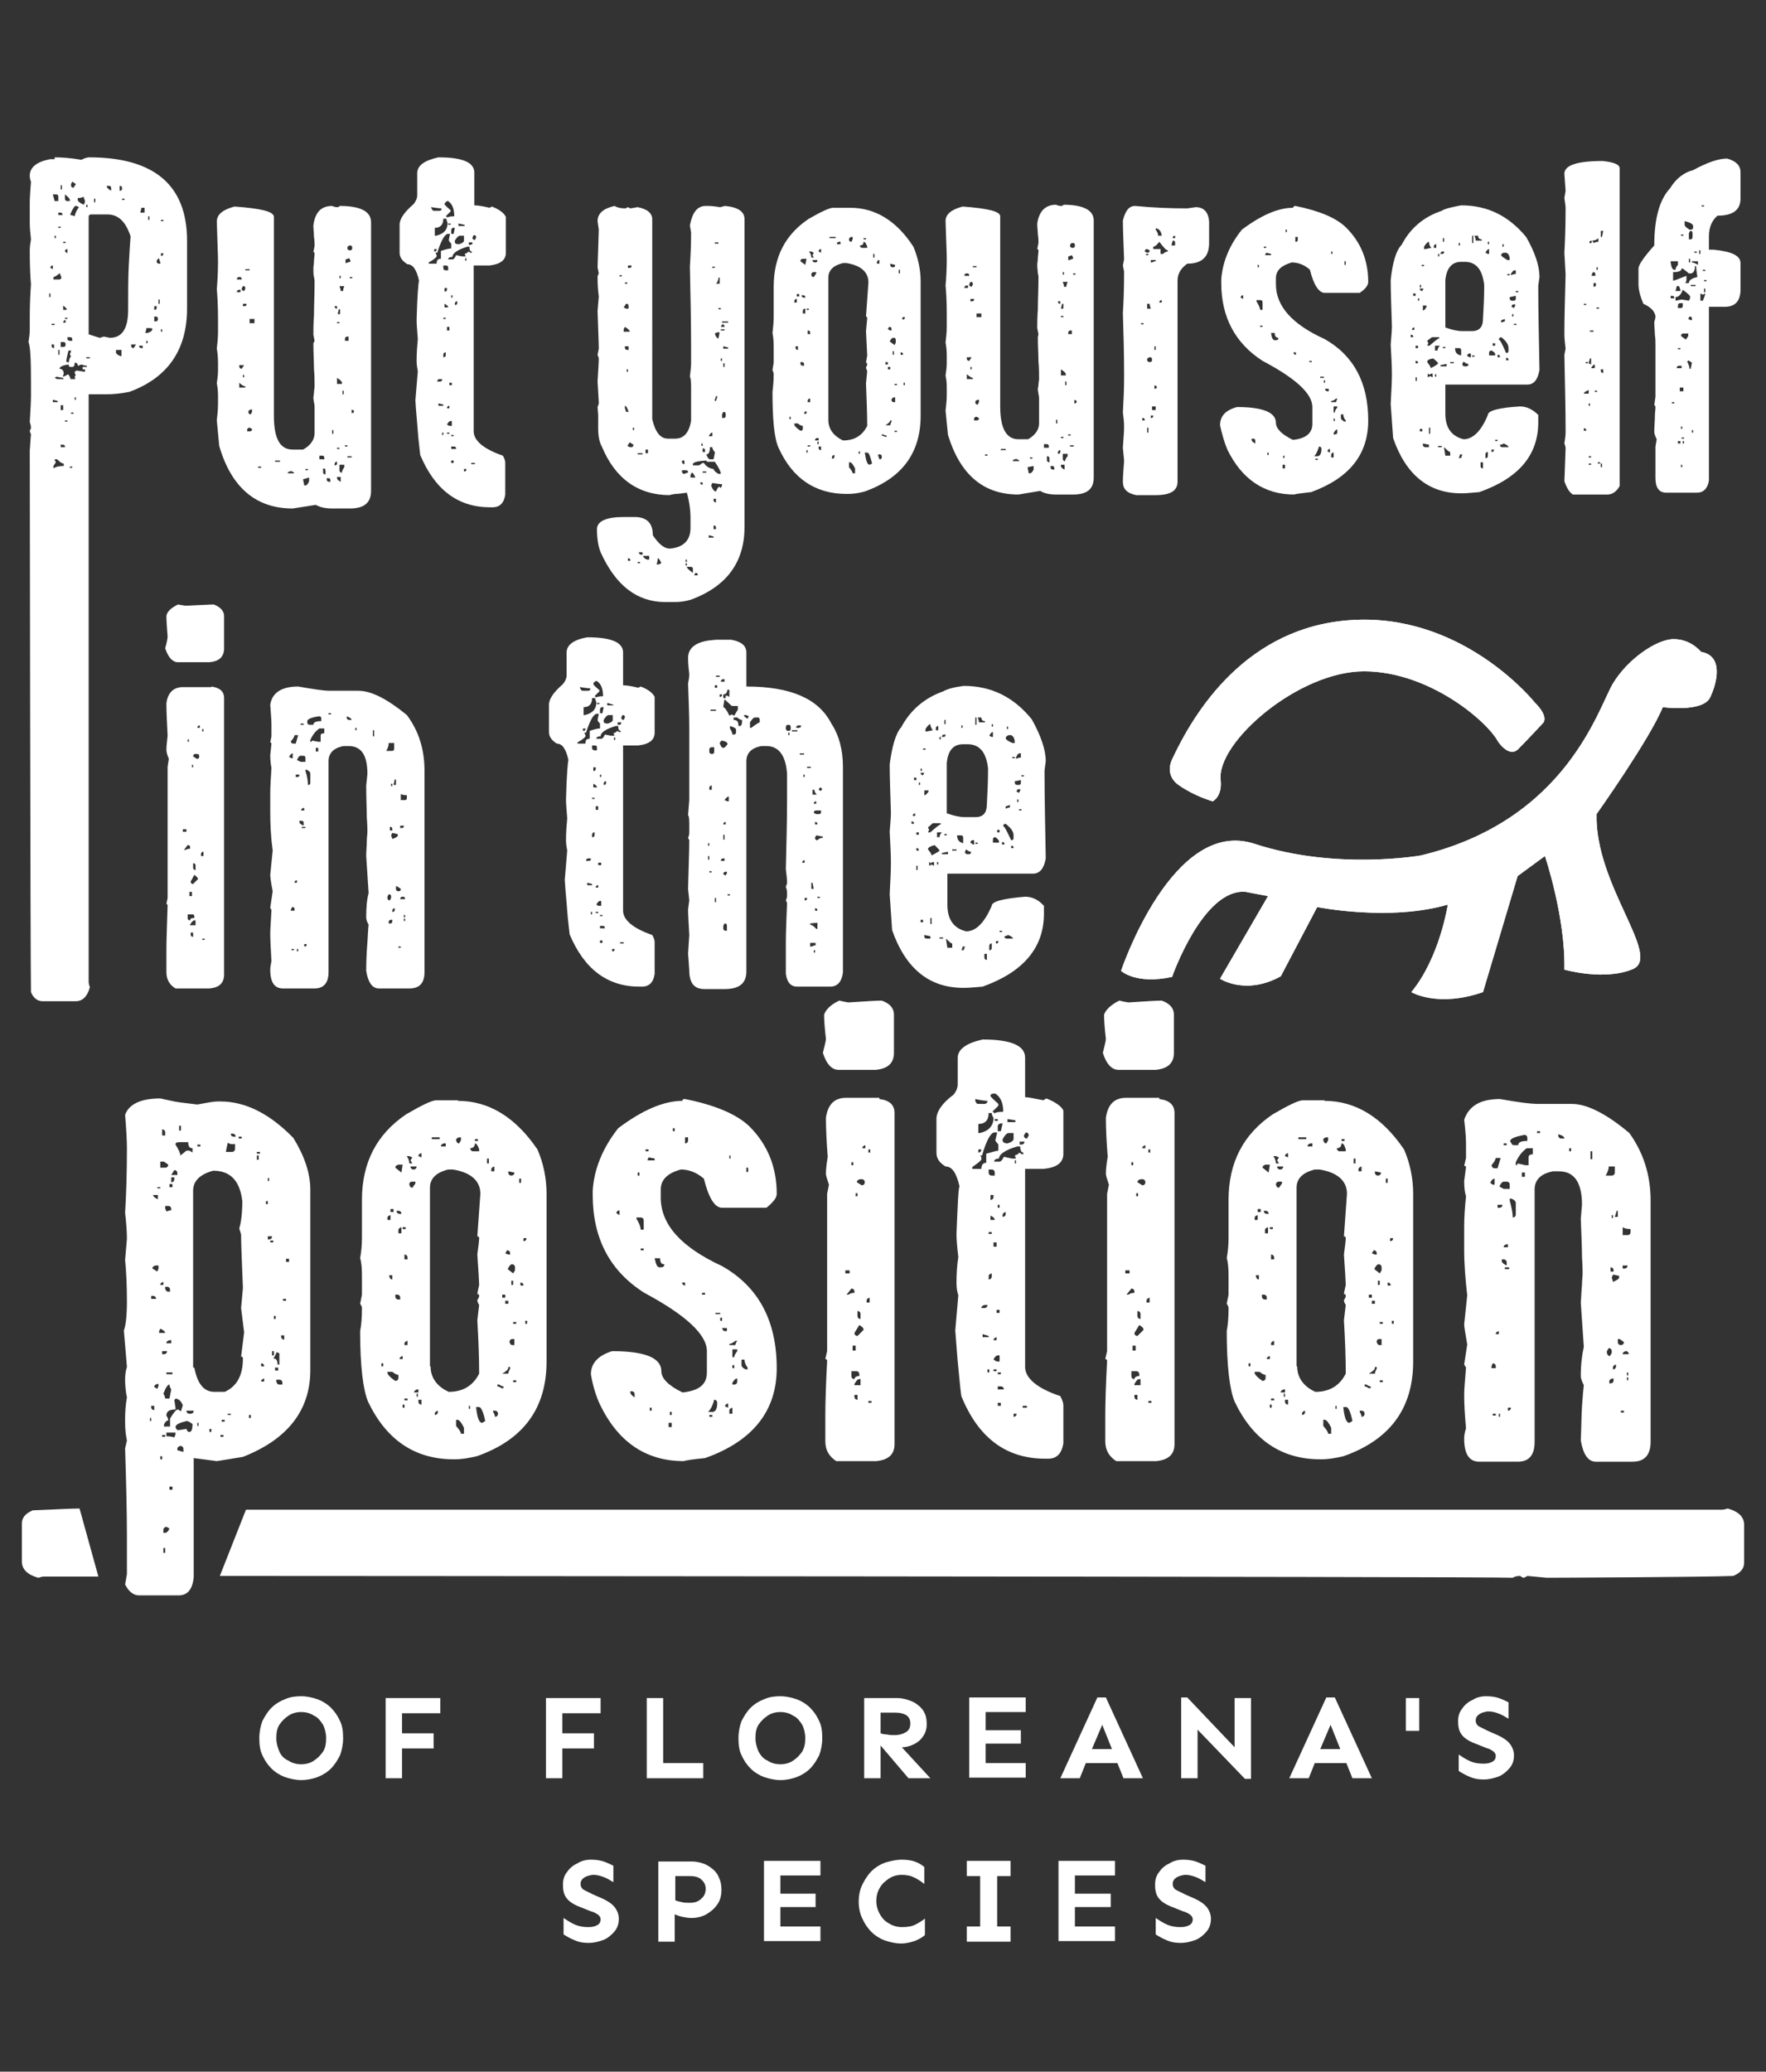 <?xml version="1.0" encoding="utf-8"?>
<!-- Generator: Adobe Illustrator 27.2.0, SVG Export Plug-In . SVG Version: 6.00 Build 0)  -->
<svg version="1.1" id="Capa_1" xmlns="http://www.w3.org/2000/svg" xmlns:xlink="http://www.w3.org/1999/xlink" x="0px" y="0px"
	 viewBox="0 0 290.8 341" style="enable-background:new 0 0 290.8 341;" xml:space="preserve">
<rect x="0" y="0" width="290.8" height="341" fill="#333333" stroke="none"/>
<style type="text/css">
	.st0{fill:#FFFFFF;}
</style>
<g>
	<g>
		<path class="st0" d="M49.6,279.2c0.9,0,1.8,0.2,2.7,0.5c0.8,0.3,1.6,0.8,2.2,1.4c0.6,0.6,1.1,1.3,1.5,2.2c0.4,0.8,0.5,1.8,0.5,2.8
			c0,1-0.2,2-0.5,2.8c-0.4,0.8-0.9,1.6-1.5,2.2c-0.6,0.6-1.4,1.1-2.2,1.4c-0.8,0.3-1.7,0.5-2.7,0.5c-0.9,0-1.8-0.2-2.7-0.5
			c-0.8-0.3-1.6-0.8-2.2-1.4c-0.6-0.6-1.1-1.3-1.5-2.2c-0.4-0.8-0.5-1.8-0.5-2.8c0-1,0.2-2,0.5-2.8c0.4-0.8,0.9-1.6,1.5-2.2
			c0.6-0.6,1.4-1.1,2.2-1.4C47.8,279.3,48.7,279.2,49.6,279.2z M49.6,281.8c-0.8,0-1.5,0.2-2.1,0.6c-0.6,0.4-1.1,0.9-1.5,1.5
			c-0.4,0.6-0.5,1.4-0.5,2.2c0,0.8,0.2,1.5,0.5,2.2s0.8,1.2,1.5,1.5c0.6,0.4,1.3,0.6,2.1,0.6c0.8,0,1.5-0.2,2.1-0.6
			c0.6-0.4,1.1-0.9,1.5-1.5s0.5-1.4,0.5-2.2c0-0.8-0.2-1.6-0.5-2.2c-0.4-0.6-0.8-1.2-1.5-1.5C51.1,282,50.4,281.8,49.6,281.8z"/>
		<path class="st0" d="M71.4,285.3v2.5h-5.2v4.9h-2.7v-13.2h9v2.5h-6.3v3.3H71.4z"/>
		<path class="st0" d="M97.8,285.3v2.5h-5.2v4.9h-2.7v-13.2h9v2.5h-6.3v3.3H97.8z"/>
		<path class="st0" d="M109.2,279.5v10.7h6.6v2.5h-9.3v-13.2H109.2z"/>
		<path class="st0" d="M128.5,279.2c0.9,0,1.8,0.2,2.7,0.5c0.8,0.3,1.6,0.8,2.2,1.4c0.6,0.6,1.1,1.3,1.5,2.2
			c0.4,0.8,0.5,1.8,0.5,2.8c0,1-0.2,2-0.5,2.8c-0.4,0.8-0.9,1.6-1.5,2.2c-0.6,0.6-1.4,1.1-2.2,1.4c-0.8,0.3-1.7,0.5-2.7,0.5
			c-0.9,0-1.8-0.2-2.7-0.5c-0.8-0.3-1.6-0.8-2.2-1.4c-0.6-0.6-1.1-1.3-1.5-2.2c-0.4-0.8-0.5-1.8-0.5-2.8c0-1,0.2-2,0.5-2.8
			c0.4-0.8,0.9-1.6,1.5-2.2c0.6-0.6,1.4-1.1,2.2-1.4C126.7,279.3,127.6,279.2,128.5,279.2z M128.5,281.8c-0.8,0-1.5,0.2-2.1,0.6
			s-1.1,0.9-1.5,1.5c-0.4,0.6-0.5,1.4-0.5,2.2c0,0.8,0.2,1.5,0.5,2.2c0.4,0.7,0.8,1.2,1.5,1.5c0.6,0.4,1.3,0.6,2.1,0.6
			s1.5-0.2,2.1-0.6c0.6-0.4,1.1-0.9,1.5-1.5c0.4-0.7,0.5-1.4,0.5-2.2c0-0.8-0.2-1.6-0.5-2.2c-0.4-0.6-0.8-1.2-1.5-1.5
			C130,282,129.3,281.8,128.5,281.8z"/>
		<path class="st0" d="M147.7,279.5c0.6,0,1.2,0.1,1.8,0.3c0.6,0.2,1.1,0.4,1.6,0.8c0.5,0.4,0.9,0.8,1.1,1.3
			c0.3,0.5,0.4,1.2,0.4,1.9c0,0.8-0.2,1.4-0.6,2c-0.4,0.6-0.9,1-1.5,1.3c-0.6,0.3-1.3,0.5-2,0.5l4.7,5.1h-3.6l-4.6-5.4v5.4h-2.7
			v-13.2H147.7z M145,282v3.3c0.3,0.1,0.7,0.2,1.1,0.2c0.4,0.1,0.8,0.1,1.2,0.1c0.8,0,1.4-0.2,1.9-0.5c0.5-0.3,0.7-0.8,0.7-1.4
			c0-0.6-0.2-1.1-0.7-1.4c-0.5-0.3-1.1-0.4-1.8-0.4H145z"/>
		<path class="st0" d="M168.1,284.8v2.2h-5.8v3.2h6.6v2.4h-9.3v-13.2h9.3v2.4h-6.6v3H168.1z"/>
		<path class="st0" d="M182.1,279.4l6.1,13.3h-3.2l-1-2.5h-5.2l-1,2.5h-3.2l6.1-13.3H182.1z M181.5,283.9l-1.7,4h3.3L181.5,283.9z"
			/>
		<path class="st0" d="M206,279.5v13.3h-1l-7.8-8.1v8h-2.7v-13.3h1l7.8,8.2v-8.1H206z"/>
		<path class="st0" d="M219.8,279.4l6.1,13.3h-3.2l-1-2.5h-5.2l-1,2.5h-3.2l6.1-13.3H219.8z M219.1,283.9l-1.7,4h3.3L219.1,283.9z"
			/>
		<path class="st0" d="M233.7,279.5v5.4h-2.2v-5.4H233.7z"/>
		<path class="st0" d="M244.7,279.2c0.8,0,1.5,0.1,2.1,0.3c0.6,0.2,1.2,0.5,1.6,0.7v2.7c-0.5-0.3-1-0.6-1.5-0.8
			c-0.5-0.2-1.1-0.4-1.8-0.4c-0.3,0-0.7,0.1-1,0.2c-0.3,0.1-0.6,0.3-0.8,0.5c-0.2,0.2-0.3,0.5-0.3,0.8c0,0.4,0.2,0.8,0.6,1
			c0.4,0.2,0.8,0.4,1.4,0.7l1.6,0.7c0.9,0.4,1.6,0.9,2,1.4s0.7,1.2,0.7,1.9c0,0.8-0.2,1.5-0.7,2.1s-1.1,1.1-1.8,1.4
			c-0.8,0.3-1.6,0.5-2.5,0.5c-0.8,0-1.5-0.1-2.2-0.4c-0.7-0.3-1.3-0.6-1.9-1v-2.7c0.6,0.4,1.2,0.8,1.9,1.1s1.4,0.4,2.2,0.4
			c0.6,0,1-0.1,1.4-0.3s0.6-0.5,0.6-1c0-0.3-0.2-0.6-0.5-0.8s-0.7-0.4-1.1-0.5l-2-0.8c-1-0.4-1.7-0.9-2.1-1.5
			c-0.4-0.6-0.5-1.3-0.5-2.1c0-0.8,0.2-1.5,0.7-2.1c0.4-0.6,1-1.1,1.7-1.4C243.1,279.4,243.9,279.2,244.7,279.2z"/>
		<path class="st0" d="M97.3,306.1c0.8,0,1.5,0.1,2.1,0.3c0.6,0.2,1.2,0.5,1.6,0.7v2.7c-0.5-0.3-1-0.6-1.5-0.8s-1.1-0.4-1.8-0.4
			c-0.3,0-0.7,0.1-1,0.2s-0.6,0.3-0.8,0.5c-0.2,0.2-0.3,0.5-0.3,0.8c0,0.4,0.2,0.8,0.6,1c0.4,0.2,0.8,0.4,1.4,0.7l1.6,0.7
			c0.9,0.4,1.6,0.9,2,1.4s0.7,1.2,0.7,1.9c0,0.8-0.2,1.5-0.7,2.1s-1.1,1.1-1.8,1.4c-0.8,0.3-1.6,0.5-2.5,0.5c-0.8,0-1.5-0.1-2.2-0.4
			c-0.7-0.3-1.3-0.6-1.9-1v-2.7c0.6,0.4,1.2,0.8,1.9,1.1s1.4,0.4,2.2,0.4c0.6,0,1-0.1,1.4-0.3c0.4-0.2,0.6-0.5,0.6-1
			c0-0.3-0.2-0.6-0.5-0.8c-0.3-0.2-0.7-0.4-1.1-0.5l-2-0.8c-1-0.4-1.7-0.9-2.1-1.5c-0.4-0.6-0.5-1.3-0.5-2.1c0-0.8,0.2-1.5,0.7-2.1
			c0.4-0.6,1-1.1,1.7-1.4C95.7,306.3,96.5,306.1,97.3,306.1z"/>
		<path class="st0" d="M113.9,306.4c0.6,0,1.2,0.1,1.8,0.3c0.6,0.2,1.1,0.5,1.6,0.9c0.5,0.4,0.9,0.9,1.1,1.5c0.3,0.6,0.4,1.2,0.4,2
			c0,0.9-0.2,1.7-0.7,2.4c-0.5,0.7-1.1,1.2-1.8,1.6c-0.7,0.4-1.6,0.6-2.4,0.6c-0.6,0-1.1-0.1-1.6-0.2c-0.5-0.1-0.9-0.3-1.2-0.4v4.5
			h-2.7v-13.2H113.9z M111.2,308.9v3.9c0.3,0.1,0.6,0.2,1.1,0.3c0.4,0.1,0.8,0.1,1.3,0.1c0.8,0,1.4-0.2,1.9-0.7
			c0.5-0.4,0.7-1,0.7-1.6c0-0.7-0.3-1.2-0.8-1.6s-1.1-0.5-1.9-0.5H111.2z"/>
		<path class="st0" d="M134.3,311.7v2.2h-5.8v3.2h6.6v2.4h-9.3v-13.2h9.3v2.4h-6.6v3H134.3z"/>
		<path class="st0" d="M148.5,306.1c0.8,0,1.5,0.1,2.1,0.3c0.6,0.2,1.1,0.5,1.6,0.9v2.8c-0.3-0.2-0.6-0.5-1-0.7
			c-0.3-0.2-0.7-0.4-1.2-0.6c-0.4-0.1-0.9-0.2-1.5-0.2c-0.8,0-1.5,0.2-2.1,0.6c-0.6,0.4-1.2,0.9-1.5,1.5c-0.4,0.6-0.6,1.4-0.6,2.2
			c0,0.8,0.2,1.5,0.6,2.2s0.9,1.2,1.5,1.5c0.6,0.4,1.4,0.6,2.1,0.6c0.9,0,1.6-0.1,2.2-0.4c0.6-0.3,1.1-0.6,1.6-1v2.7
			c-0.4,0.4-1,0.7-1.7,1c-0.7,0.2-1.4,0.4-2.2,0.4c-0.9,0-1.8-0.2-2.7-0.5c-0.8-0.3-1.6-0.8-2.2-1.4c-0.6-0.6-1.1-1.3-1.5-2.2
			c-0.4-0.8-0.6-1.8-0.6-2.8c0-1,0.2-2,0.6-2.8c0.4-0.8,0.9-1.6,1.5-2.2c0.6-0.6,1.4-1.1,2.2-1.4
			C146.7,306.3,147.6,306.1,148.5,306.1z"/>
		<path class="st0" d="M166.4,317.1v2.5h-7.2v-2.5h2.2v-8.3h-2.2v-2.5h7.2v2.5h-2.2v8.3H166.4z"/>
		<path class="st0" d="M182.9,311.7v2.2H177v3.2h6.6v2.4h-9.3v-13.2h9.3v2.4H177v3H182.9z"/>
		<path class="st0" d="M194.8,306.1c0.8,0,1.5,0.1,2.1,0.3c0.6,0.2,1.2,0.5,1.6,0.7v2.7c-0.5-0.3-1-0.6-1.5-0.8
			c-0.5-0.2-1.1-0.4-1.8-0.4c-0.3,0-0.7,0.1-1,0.2c-0.3,0.1-0.6,0.3-0.8,0.5c-0.2,0.2-0.3,0.5-0.3,0.8c0,0.4,0.2,0.8,0.6,1
			c0.4,0.2,0.8,0.4,1.4,0.7l1.6,0.7c0.9,0.4,1.6,0.9,2,1.4s0.7,1.2,0.7,1.9c0,0.8-0.2,1.5-0.7,2.1s-1.1,1.1-1.8,1.4
			c-0.8,0.3-1.6,0.5-2.5,0.5c-0.8,0-1.5-0.1-2.2-0.4c-0.7-0.3-1.3-0.6-1.9-1v-2.7c0.6,0.4,1.2,0.8,1.9,1.1s1.4,0.4,2.2,0.4
			c0.6,0,1-0.1,1.4-0.3s0.6-0.5,0.6-1c0-0.3-0.2-0.6-0.5-0.8s-0.7-0.4-1.1-0.5l-2-0.8c-1-0.4-1.7-0.9-2.1-1.5
			c-0.4-0.6-0.5-1.3-0.5-2.1c0-0.8,0.2-1.5,0.7-2.1c0.4-0.6,1-1.1,1.7-1.4C193.2,306.3,194,306.1,194.8,306.1z"/>
	</g>
	<g>
		<g>
			<path class="st0" d="M101.2,33.9c0.5,0.3,1.1,0.4,1.8,0.4l0.4-0.2l0.4,0.2l1.2-0.2c1.6,0.3,2.4,1,2.4,2V69
				c0.5,2.1,1.3,3.2,2.6,3.2h1.2c1.4,0,2.3-1,2.6-3v-5.6c0-0.9-0.1-1.5-0.2-1.6c0.1-0.9,0.2-1.6,0.2-2.2v-2.4
				c0-4.4-0.1-8.9-0.2-13.5c0.1-1.6,0.2-3.5,0.2-5.6c0-0.1-0.1-0.5-0.2-1.2c0.4-2.1,1.2-3.2,2.6-3.2h0.4c0.6,0,1.3,0.1,2,0.2
				c0.1,0,0.3-0.1,0.8-0.2c2.1,0.2,3.2,0.9,3.2,2.2v50.6c0,5.8-2.9,9.8-8.8,12c-1,0.3-1.9,0.4-2.8,0.4h-1.4c-4.7,0-8.2-2.7-10.7-8.2
				c-0.4-1-0.6-2.3-0.6-3.8c0-1.3,1.5-2,4.4-2h1.8c2,0,3,1,3,3c1,1.5,1.9,2.2,2.8,2.2c2.3-0.2,3.4-1.4,3.4-3.4v-1.6
				c0-1.4-0.2-2.8-0.6-4.2c-0.8,0.1-1.4,0.2-1.9,0.2c-0.5,0.1-0.8,0.1-0.9,0.2c-5.2,0-9-2.7-11.2-8c-0.4-0.7-0.6-1.7-0.6-3v-2.2
				L98.4,67c0.1-0.3,0.2-0.5,0.2-0.6c0-0.5-0.1-1.7-0.2-3.6c0.1-1.8,0.2-3.1,0.2-3.8c0-0.1-0.1-0.3-0.2-0.6l0.2-1
				c0-0.9-0.1-3-0.2-6.2c0-0.2,0.1-1,0.2-2.4c-0.1-0.8-0.2-1.8-0.2-3.2c0-0.2,0.1-0.4,0.2-0.6l-0.2-1c0.1-3.5,0.2-5.6,0.2-6.2
				l-0.2-1.4C98.4,35.1,99.4,34.3,101.2,33.9z M102,45.3v0.2h0.4v-0.2H102z M102.7,50.6l0.4,0.2h0.4v-0.4c0-0.3-0.1-0.4-0.4-0.4
				L102.7,50.6z M102.7,54.2v0.4h1c0-0.2-0.3-0.5-0.8-0.8L102.7,54.2z M102.9,46.5v0.2h0.4v-0.2H102.9z M102.9,57v0.2
				c0,0.3,0.2,0.4,0.4,0.4h0.2V57H102.9z M102.9,67.2c0.1,0.3,0.2,0.5,0.2,0.6h0.4c-0.2-0.7-0.4-1-0.6-1V67.2z M103.2,60.8v0.4h0.2
				v-0.4H103.2z M103.7,72.8l-0.4,0.6l0.4,0.2h0.2c0.3,0,0.4-0.1,0.4-0.4L103.7,72.8z M103.4,43.7v0.4h0.2c0.3,0,0.4-0.1,0.4-0.4
				H103.4z M103.4,92.3h0.4c0-0.3-0.1-0.4-0.4-0.4V92.3z M104.2,70.4v0.4h0.2v-0.4H104.2z M105,74.6v0.2h0.8v-0.2H105z M105,92.5
				v0.2h0.4v-0.2H105z M105.2,90.9c0,0.3,0.2,0.4,0.4,0.4h0.2v-0.4H105.2z M105.9,91.5c0,0.2,0.2,0.4,0.6,0.6h0.4v-0.6H105.9z
				 M106.3,74v0.6h0.4V74H106.3z M108.3,91.9c0,0.4-0.1,0.8-0.2,1h0.4l0.4-0.2C108.7,92.2,108.5,91.9,108.3,91.9z M112.3,75.8v0.2
				c0,0.3,0.2,0.4,0.4,0.4v-0.6H112.3z M112.3,77.4v0.2c0,0.3,0.2,0.4,0.4,0.4c0.2-0.1,0.4-0.2,0.6-0.2c0-0.3-0.1-0.4-0.4-0.4H112.3
				z M112.9,92.1v0.4h0.2v-0.4H112.9z M112.9,92.7v0.4h0.2v-0.4H112.9z M113.1,93.3c0,0.2,0.3,0.5,1,1v-0.6c0-0.3-0.1-0.4-0.4-0.4
				H113.1z M113.7,78.2v0.4h0.8c-0.2-0.5-0.4-0.8-0.6-0.8L113.7,78.2z M114.1,76.6h1l0.6-0.4h0.2c0.4,0.6,0.9,0.9,1.6,1
				c0,0.2,0.3,0.5,0.8,0.8h0.4c0-0.3-0.3-1-1-2h-1.2c-0.1,0-0.2-0.1-0.2-0.2c-1.5,0.1-2.2,0.3-2.2,0.6V76.6z M114.3,94.7h0.6
				c0-0.3-0.1-0.4-0.4-0.4L114.3,94.7z M115.3,79.4c0,0.3,0.2,0.4,0.4,0.4v-0.4H115.3z M115.5,73v0.4h0.2V73H115.5z M115.7,74.4h0.4
				v-0.2c0-0.3-0.1-0.4-0.4-0.4V74.4z M115.7,77.6v0.2h0.6v-0.2H115.7z M116.9,73.6c0,0.8-0.2,1.2-0.6,1.2c0.2,0.5,0.4,0.8,0.6,0.8
				h0.6l0.2-1v-0.2c-0.3-0.3-0.4-0.6-0.4-0.8H116.9z M117.3,71.8v-0.6c-0.2,0-0.4,0.2-0.6,0.6H117.3z M116.7,88.1v0.4h0.8v-0.2
				L116.7,88.1z M117.1,79.9c0.2,0.6,0.5,1,0.8,1c0.2-0.5,0.4-0.8,0.6-0.8c0,0.1,0.1,0.2,0.2,0.2l0.2-0.4v-0.2
				c-0.4,0-0.9-0.1-1.6-0.2L117.1,79.9z M117.3,43.9v0.2h0.4v-0.2H117.3z M117.5,82.1v0.2c0,0.3,0.2,0.4,0.4,0.4v-0.6H117.5z
				 M117.5,87.1h0.4v-0.2c0-0.3-0.1-0.4-0.4-0.4V87.1z M117.7,39.9v0.2h0.6v-0.2H117.7z M117.7,54.9c0.2,0.6,0.4,0.8,0.6,0.8l0.2-1
				h-0.4L117.7,54.9z M117.9,65.2c0,0.1-0.1,0.3-0.2,0.6V66h0.2c0-0.1,0.1-0.3,0.2-0.6v-0.2H117.9z M118.3,45.7c0,0.3-0.1,0.7-0.4,1
				h0.6v-1H118.3z M118.3,50.7v0.2h0.4v-0.2H118.3z M118.7,53.8h0.6c0-0.3-0.1-0.4-0.4-0.4L118.7,53.8z M118.7,54.2v0.2h0.6v-0.2
				H118.7z M118.7,59v0.4h0.2V59H118.7z M118.9,52.9v0.2h1v-0.2H118.9z M118.9,68.2v0.6h0.2c0.3,0,0.4-0.1,0.4-0.4v-0.2
				c0-0.3-0.1-0.4-0.4-0.4L118.9,68.2z M119.1,57v0.4h0.8v-0.2L119.1,57z M119.1,59.8v0.6h0.2v-0.6H119.1z"/>
			<path class="st0" d="M140,34.2c4.1,0,7.6,2.1,10.4,6.4c0.8,1.9,1.2,3.8,1.2,5.8v22c0,6.2-3.1,10.3-9.2,12.5
				c-1.1,0.3-2,0.4-2.8,0.4h-0.2c-5.1,0-8.9-2.5-11.2-7.6c-0.7-1.5-1-4.6-1-9.2c0.1-0.8,0.2-1.8,0.2-3c0-0.1-0.1-0.3-0.2-0.6
				l0.2-1.2V57c0-1-0.1-1.7-0.2-2.2c0.1-0.9,0.2-1.7,0.2-2.6v-5c0-4.9,1.9-8.6,5.8-11.2c2.1-1.2,3.4-1.8,4-1.8H140z M130,68.6v0.4
				h0.2v-0.4H130z M130.8,49.8h0.4v-0.6c-0.3,0-0.4,0.2-0.4,0.4V49.8z M130.8,69.7v0.2c0,0.2,0.3,0.5,1,1c0.3,0,0.4-0.1,0.4-0.4
				v-0.4c-0.2,0-0.5-0.1-0.8-0.4H130.8z M131,57v0.2c0,0.3,0.2,0.4,0.4,0.4V57H131z M131.2,48.4v0.4h0.4v-0.4H131.2z M132.6,43.6
				l0.2-1h-0.6c-0.3,0-0.4,0.2-0.4,0.4L132.6,43.6z M131.8,59.6v0.2c0,0.3,0.2,0.4,0.4,0.4h0.2V60c0-0.3-0.1-0.4-0.4-0.4H131.8z
				 M132,48.6c0,0.3,0.2,0.4,0.4,0.4h0.2c0-0.3-0.1-0.4-0.4-0.4H132z M132.2,51.6h0.4v-0.8c-0.3,0-0.4,0.2-0.4,0.4V51.6z
				 M132.8,68.1v-0.4c-0.3,0-0.4,0.2-0.4,0.4H132.8z M132.8,50.8V51h0.4v-0.2H132.8z M132.8,74.1v0.4h0.2v-0.4H132.8z M133,55h0.4
				v-0.2c0-0.3-0.1-0.4-0.4-0.4V55z M133,66.2h0.4v-0.6c-0.3,0-0.4,0.2-0.4,0.4V66.2z M133,73.3v0.2h0.4v-0.2H133z M133.2,41.4
				c0.3,0.3,0.4,0.7,0.4,1h0.4l-0.2-0.4l0.2-0.4l-0.4-0.2H133.2z M133.6,45.2c0,0.3,0.2,0.4,0.4,0.4l0.4-0.6v-0.2H134
				C133.7,44.8,133.6,45,133.6,45.2z M133.8,42.8c0,0.3,0.2,0.4,0.4,0.4c0.3,0,0.4-0.1,0.4-0.4H133.8z M134.8,72.5v-0.4h-0.2
				c-0.3,0-0.4,0.2-0.4,0.4H134.8z M134.6,72.7v0.4h0.2v-0.4H134.6z M135.2,41.6V41c-0.3,0-0.4,0.2-0.4,0.4L135.2,41.6z M134.8,73.5
				v0.2c0,0.3,0.2,0.4,0.4,0.4v-0.6H134.8z M136.4,69.1c0,1.5,0.8,2.6,2.4,3.4c1.9,0,3.2-0.8,4-2.4c0-2-0.1-4.3-0.2-7l0.2-2
				c-0.1-0.3-0.2-0.5-0.2-0.6c0.1-0.2,0.2-0.4,0.2-0.6c0-0.1-0.1-0.2-0.2-0.2c0-0.1,0.1-0.5,0.2-1.2c0-0.3-0.1-1.7-0.2-4
				c0.1-1.2,0.2-1.9,0.2-2.2c0-0.1-0.1-0.2-0.2-0.2l0.4-5.6c0-1.7-1.2-2.8-3.6-3.2h-0.6c-1.6,0.4-2.4,1.2-2.4,2.4V69.1z M136.6,39
				v0.2h1V39H136.6z M137,75.5c0.3,0,0.4-0.1,0.4-0.4v-0.2c-0.3,0-0.4,0.2-0.4,0.4V75.5z M138.4,40.2v-0.4h-0.2
				c-0.3,0-0.4,0.2-0.4,0.4H138.4z M139.8,39.4c0,0.3,0.2,0.4,0.4,0.4l0.2-0.4V39h-0.2C140,39,139.8,39.2,139.8,39.4z M139.8,76.1
				v0.8c0.4,0.5,0.6,0.8,0.6,1h0.4v-0.8c-0.3-0.6-0.6-1-0.8-1H139.8z M141.4,74.3v0.4h0.2v-0.4H141.4z M142.2,39.8
				c0,0.4-0.2,0.6-0.6,0.6c0,0.3,0.2,0.4,0.4,0.4h0.8v-0.2C142.6,40,142.4,39.8,142.2,39.8z M142.2,39.2v0.2h0.4v-0.2H142.2z
				 M142.4,74.5c0.2,1.3,0.4,2,0.8,2l0.4-0.2c-0.3-1.2-0.5-1.8-0.8-1.8H142.4z M143.8,41.8v0.6h0.2v-0.6H143.8z M144.4,43.4h0.4
				v-0.6c-0.3,0-0.4,0.2-0.4,0.4V43.4z M144.6,74.9V75c0.1,0.3,0.2,0.5,0.2,0.6c0.3,0,0.4-0.1,0.4-0.4c0-0.3-0.1-0.4-0.4-0.4H144.6z
				 M145.2,71.5v0.2c0.1,0,0.3,0.1,0.6,0.2h0.2v-0.2c-0.2,0-0.4-0.1-0.6-0.2H145.2z M145.8,59.6V60h0.4v-0.4H145.8z M146.6,69.2
				c0,0.2-0.3,0.5-0.8,0.8h0.8c0-0.2,0.1-0.4,0.2-0.6v-0.2H146.6z M146.2,54.2l0.4,0.2h0.2v-0.2c0-0.3-0.1-0.4-0.4-0.4L146.2,54.2z
				 M146.2,60.4v0.4h0.4v-0.4H146.2z M147.3,56.8l0.2-0.4V56c0-0.3-0.1-0.4-0.4-0.4c-0.2,0-0.4,0.2-0.6,0.6L147.3,56.8z M146.6,43.4
				v0.2c0,0.3,0.2,0.4,0.4,0.4c0.3,0,0.4-0.1,0.4-0.4L146.6,43.4z M146.8,65.8c0,0.3,0.2,0.4,0.4,0.4h0.2v-0.8h-0.2
				C147,65.5,146.8,65.6,146.8,65.8z M147,57.8v0.6h0.2v-0.6H147z M147.3,63.2v0.2h0.4v-0.2H147.3z M147.3,70.9v0.2h0.4v-0.2H147.3z
				 M148,44.4V45h0.2v-0.6H148z M148.3,58.4h0.4c0-0.3-0.1-0.4-0.4-0.4V58.4z M148.6,52.2v0.4c0.3,0,0.4-0.1,0.4-0.4H148.6z
				 M148.8,63v0.4h0.2V63H148.8z"/>
			<path class="st0" d="M173.9,33.7c0.2,0.1,0.5,0.2,0.8,0.2c0.3,0,0.4-0.1,0.4-0.2c3.3,0,5,0.9,5,2.6v42.3c0,1.9-1.1,2.8-3.4,2.8
				h-2.8c-1.1,0-2-0.2-2.6-0.6l-3.6,0.6c-5.8,0-9.6-3.3-11.6-9.8l-0.4-4c0.1-0.9,0.2-1.7,0.2-2.6v-1.4c0-0.7-0.1-1.3-0.2-1.8
				c0.1-0.7,0.2-1.4,0.2-2v-1.2c0-1-0.1-1.7-0.2-2.2c0.1-0.9,0.2-1.7,0.2-2.6v-2c0-2.2-0.1-3.8-0.2-4.8c0.1-1.1,0.2-2.6,0.2-4.4
				c0-0.9-0.1-2.9-0.2-6.2c0-1.1,0.9-1.9,2.8-2.4c4.2,0.3,6.2,0.8,6.2,1.6v31.3c0,3.6,1,5.4,3,5.4h1.6c1.2-0.7,1.8-1.6,1.8-2.6v-4
				c0-0.3,0-0.5-0.1-0.8c0-0.3-0.1-0.5-0.1-0.8c0-0.3,0.1-0.5,0.1-0.8c0-0.3,0.1-0.6,0.1-1c0-0.7,0-1.7-0.1-2.8c0-1.1-0.1-2.5-0.1-4
				L171,55l-0.2-1c0-0.7,0-1.7,0.1-3.1c0-1.4,0.1-3.2,0.1-5.3c0-0.1,0-0.3-0.1-0.6c0-0.3-0.1-0.8-0.1-1.4c0-0.3,0.1-0.7,0.1-1.1
				c0-0.4,0.1-0.8,0.1-1.3c0-0.1-0.1-0.2-0.2-0.2l0.2-1c0-0.4,0-0.9-0.1-1.4c0-0.5-0.1-1.1-0.1-1.8
				C171.1,34.7,172.2,33.7,173.9,33.7z M159.6,45.4c0-0.3-0.1-0.4-0.4-0.4c-0.3,0-0.4,0.2-0.4,0.4H159.6z M159.4,47.4V47h-0.2
				c-0.3,0-0.4,0.2-0.4,0.4H159.4z M159.2,58.8V59c0,0.3,0.2,0.4,0.4,0.4l0.4-0.6H159.2z M159.2,62.4h1v-0.2c-0.2,0-0.5-0.2-1-0.6
				V62.4z M159.6,46.8c0,0.3,0.2,0.4,0.4,0.4l0.2-0.4c0-0.3-0.1-0.4-0.4-0.4L159.6,46.8z M159.8,49.2v0.4h0.2c0.3,0,0.4-0.1,0.4-0.4
				H159.8z M159.8,60.4v0.4h0.2v-0.4H159.8z M160.2,43.8V44h0.6v-0.2H160.2z M160.4,69.2h0.4c0.3,0,0.4-0.1,0.4-0.4l-0.4-0.2
				c-0.3,0-0.4,0.2-0.4,0.4V69.2z M160.6,66.2c0,0.3,0.2,0.4,0.4,0.4l0.2-0.4v-0.4H161C160.7,65.9,160.6,66,160.6,66.2z M160.8,51.6
				v0.6h0.8v-0.6H160.8z M162.2,74.9V75h0.4v-0.2H162.2z M164.8,73.9v0.2h0.8v-0.2H164.8z M166.8,75.9h1v-0.2
				c-0.3,0-0.4-0.1-0.4-0.2c-0.3,0.1-0.5,0.2-0.6,0.2V75.9z M169.2,76.9l0.2,1h0.2c0.2,0,0.4-0.2,0.6-0.6v-0.6L169.2,76.9z
				 M169.6,75.3v0.2h0.4v-0.2H169.6z M171.9,73.1v0.6h0.8v-0.2c0-0.3-0.1-0.4-0.4-0.4H171.9z M172.4,75.7c0,0.3,0.2,0.4,0.4,0.4
				v-0.6c0-0.3-0.1-0.4-0.4-0.4V75.7z M173,76.7v0.2c0,0.3,0.2,0.4,0.4,0.4h0.2v-0.2c0-0.3-0.1-0.4-0.4-0.4H173z M173.9,69.1v0.6
				h0.2v-0.6H173.9z M174.2,49.6c0,0.3,0.2,0.4,0.4,0.4v-0.4H174.2z M174.2,74.7c0.3,0,0.4-0.1,0.4-0.4v-0.2c-0.3,0-0.4,0.2-0.4,0.4
				V74.7z M174.9,50l-0.2,0.8h0.4V50H174.9z M174.7,52v0.2h0.4V52H174.7z M174.7,61.8h0.8v-0.2c0-0.2-0.3-0.5-0.8-0.8V61.8z
				 M174.7,71.9v0.2h0.4v-0.2H174.7z M174.7,76.5v0.2c0,0.2,0.2,0.4,0.6,0.6v-0.8H174.7z M175,44.8v0.4h0.2v-0.4H175z M175,46.4
				c0.1,0.3,0.2,0.5,0.2,0.8h0.4c0-0.3,0.1-0.5,0.2-0.8H175z M175,74.7v0.8c0,0.3,0.2,0.4,0.4,0.4c0-0.2,0.1-0.5,0.4-0.8v-0.4H175z
				 M175.4,62.8v0.6h0.2v-0.6H175.4z M175.9,42.8h0.2c0.3-0.1,0.5-0.2,0.6-0.2v-0.2l-0.2-0.4c-0.3,0.1-0.4,0.2-0.6,0.2V42.8z
				 M175.9,55h0.6v-0.6h-0.2c-0.3,0-0.4,0.2-0.4,0.4V55z M175.9,71.5v0.2h0.4v-0.2H175.9z M176.2,40.4c0,0.3,0.2,0.4,0.4,0.4
				c0.3,0,0.4-0.1,0.4-0.4c0-0.3-0.1-0.4-0.4-0.4C176.4,40,176.2,40.2,176.2,40.4z M176.2,73.3v0.2h0.6v-0.2H176.2z M176.7,45v0.2
				h0.4V45H176.7z M176.9,65.8v0.6c0.3,0,0.4-0.1,0.4-0.4L176.9,65.8z"/>
			<path class="st0" d="M186.9,33.9c3.1,0.3,6,0.4,8.6,0.4l1.4-0.2c1.3,0,2.1,0.8,2.2,2.4V40c0,2.3-1.2,3.4-3.6,3.4
				c-1.1,0.8-1.6,1.7-1.6,2.8v33.1c0,1.5-1.2,2.2-3.6,2.2h-3.2c-1.5-0.3-2.2-1-2.2-2.2c0-0.9,0.1-2,0.2-3.4c0-0.3-0.1-1-0.2-2.2
				c0.1-1.5,0.2-2.7,0.2-3.4c0-0.9-0.1-1.7-0.2-2.4c0.1-1.9,0.2-3.7,0.2-5.4v-1.2c0-3.3-0.1-6.6-0.2-9.8c0.1-1.4,0.2-3.7,0.2-6.8
				l-0.2-1l0.2-1c-0.1-2.9-0.2-5-0.2-6.4C185.3,34.7,185.9,33.9,186.9,33.9z M187.9,53.2v0.2h0.4v-0.2H187.9z M188.1,69.2h0.4
				c0-0.3-0.1-0.4-0.4-0.4V69.2z M188.9,41.6c0.3,0,0.4-0.1,0.4-0.4l-0.4-0.2c-0.3,0-0.4,0.2-0.4,0.4L188.9,41.6z M188.7,41.8V42
				h0.4v-0.2H188.7z M188.9,50v0.8h0.6c-0.1-0.3-0.2-0.5-0.2-0.8H188.9z M188.9,59.2c0,0.3,0.2,0.4,0.4,0.4c0.3,0,0.4-0.1,0.4-0.4
				c0-0.3-0.1-0.4-0.4-0.4C189,58.9,188.9,59,188.9,59.2z M188.9,70.4v0.8h0.2v-0.8H188.9z M189.5,42.8v0.4h0.2
				c0.2-0.1,0.4-0.2,0.6-0.2v-0.2H189.5z M189.5,68.4v0.4c0.3,0,0.4-0.1,0.4-0.4H189.5z M189.7,66.9v0.6h0.6v-0.6H189.7z M189.9,41
				h1.2v0.8h0.4c0.3-0.3,0.6-0.4,0.8-0.4v-0.2c-0.3,0-0.7-0.5-1.4-1.4c-0.4,0.5-0.7,0.8-1,0.8V41z M190.1,57v0.6h0.2V57H190.1z
				 M190.1,63.4V64c0.3,0,0.4-0.1,0.4-0.4L190.1,63.4z M190.3,37.8c0.3,0.4,0.4,0.7,0.4,1h0.6c-0.1-0.8-0.5-1.2-1-1.2V37.8z
				 M191.3,49.8v-0.4c-0.3,0-0.4,0.2-0.4,0.4H191.3z M193.1,39.6c0,0.1-0.1,0.3-0.2,0.8h0.6V40C193.5,39.7,193.4,39.6,193.1,39.6z
				 M193.5,39.2v-0.4c-0.3,0-0.4,0.2-0.4,0.4H193.5z"/>
			<path class="st0" d="M213.3,33.9c4,0.8,6.8,2,8.4,3.6c2.4,2.4,3.6,5.4,3.6,8.9c0,0.6-0.5,1.2-1.4,1.8h-5.8
				c-0.9,0-1.8-1.3-2.4-3.8c-0.9-0.8-1.9-1.2-3-1.2c-1.7,0.5-2.6,1.3-2.6,2.6v1c0,3.6,2.7,6.6,8,9c4.8,2.7,7.2,7.2,7.2,13.4
				c0,5.6-3.1,9.5-9.4,11.8c-1.7,0.2-2.6,0.3-2.8,0.4c-4.9,0-8.6-2.5-11-7.4c-0.5-1.2-0.9-2.6-1.2-4c0-1.5,0.9-2.5,2.8-3
				c4.3,0,6.4,0.9,6.4,2.6c0,0.9,0.9,1.9,2.8,2.8c2.1-0.2,3.2-1.1,3.2-2.6v-2.8c0-2.2-2.7-4.7-8.2-7.6c-4.5-2.9-6.8-7.2-6.8-12.8V46
				c0.2-2.8,1.3-5.6,3.4-8.2c3.2-2.4,6-3.6,8.4-3.6C213,34,213.1,33.9,213.3,33.9z M204.7,49.2v-0.6c-0.3,0-0.4,0.2-0.4,0.4
				L204.7,49.2z M206.1,72.2v0.2c0,0.2,0.2,0.4,0.6,0.6v-0.4c0-0.3-0.1-0.4-0.4-0.4H206.1z M206.9,49.4v0.2c0.4,0.7,0.6,1.1,0.6,1.4
				h0.4v-1.2c0-0.3-0.1-0.4-0.4-0.4H206.9z M207.1,43.6V44h0.2v-0.4H207.1z M207.5,53.6v0.2h0.4v-0.2H207.5z M208.1,40.6v0.2h0.4
				v-0.2H208.1z M208.5,41.6l-0.2,0.4h1v-0.2L208.5,41.6z M208.7,74.5v0.4h0.2v-0.4H208.7z M209.3,54.8c0.1,0.8,0.3,1.2,0.6,1.2h0.2
				c0.3,0,0.4-0.1,0.4-0.4c-0.4,0-0.6-0.3-0.6-0.8H209.3z M211.2,76.5v0.6h0.4v-0.6H211.2z M211.3,75v0.4h0.2V75H211.3z M211.7,37.8
				v0.4h0.2v-0.4H211.7z M213,58c0,0.3,0.2,0.4,0.4,0.4V58H213z M213.3,39v0.8c0.3,0,0.4-0.1,0.4-0.4V39H213.3z M215.6,59.4v0.2h0.4
				v-0.2H215.6z M217.2,73.5c-0.2,0.6-0.4,1.2-0.8,1.6h0.6c0.4-0.1,0.6-0.5,0.6-1.2C217.6,73.6,217.4,73.5,217.2,73.5z M216.6,75.5
				v0.2h0.4v-0.2H216.6z M217.4,62v0.2h0.6V62H217.4z M218,62.6V63h0.2v-0.4H218z M218.2,64c0,0.3,0.2,0.4,0.4,0.4h0.2V64H218.2z
				 M219,74.5v-0.6c-0.3,0-0.4,0.2-0.4,0.4L219,74.5z M219.2,41.4v0.4h0.2v-0.4H219.2z M219.2,66.2h0.8c0-0.1,0.1-0.3,0.2-0.6H220
				c-0.3,0.3-0.6,0.4-0.8,0.4V66.2z M219.2,75.3h0.4v-0.8c-0.3,0-0.4,0.2-0.4,0.4V75.3z M219.6,66.9v1h0.2c0-0.2,0.1-0.5,0.4-0.8
				v-0.2H219.6z M219.6,68.9v0.4h0.2v-0.4H219.6z M219.6,71.5h0.2c0.3,0,0.4-0.1,0.4-0.4v-0.4c-0.2,0-0.4,0.2-0.6,0.6V71.5z
				 M220.8,68.2v0.6c0,0.2,0.2,0.4,0.6,0.6h0.2v-0.2c-0.3-0.3-0.4-0.7-0.4-1H220.8z M221.4,43v0.6h0.2V43H221.4z"/>
			<path class="st0" d="M240.6,33.8c4.3,0,7.8,1.7,10.7,5.2c1.5,2.6,2.2,4.8,2.2,6.6l-0.2,1.4v0.8c0,3.3,0.1,7.7,0.2,13.1
				c-0.3,1.6-0.9,2.4-2,2.4H238v4.8c0,2.3,1,3.7,3,4.2c1.5,0,2.9-1.3,4-4c0-0.7,1.8-1.2,5.3-1.4c1.1,0,2.1,0.5,3,1.4v1.2
				c0,5.4-3.2,9.2-9.7,11.5c-1.2,0.1-2.1,0.2-2.8,0.2h-0.2c-5.3,0-9.1-3-11.2-9.1l-0.4-5.6c0.1-2,0.2-3.6,0.2-5
				c0-1.3-0.1-2.9-0.2-4.8c0.1-1.3,0.2-2.3,0.2-3c-0.1-3.2-0.2-5.8-0.2-7.6c0.3-2.9,0.9-4.9,1.8-5.8c1.4-2.7,3.6-4.6,6.6-5.6
				C238,34.3,239.1,34.1,240.6,33.8z M232.3,55.5h0.4c0-0.3-0.1-0.4-0.4-0.4V55.5z M232.9,54.3v-0.4c-0.3,0-0.4,0.2-0.4,0.4H232.9z
				 M232.7,48.3v0.4h0.4v-0.4H232.7z M233.1,56.9v0.4h0.4v-0.4H233.1z M233.1,59.8h0.4c0-0.3-0.1-0.4-0.4-0.4V59.8z M233.1,62.1v0.6
				h0.2v-0.6H233.1z M233.5,49.1v0.4h0.2v-0.4H233.5z M233.8,46.9v0.4h0.2v-0.4H233.8z M233.8,47.5c0,0.3,0.2,0.4,0.4,0.4l0.2-0.4
				H233.8z M233.8,70.6V71h0.4v-0.4H233.8z M234.1,43.6v0.2h0.4v-0.2H234.1z M234.3,50.3v0.8c0.2,0,0.4-0.2,0.6-0.6v-0.2H234.3z
				 M234.3,73v0.2c0,0.3,0.2,0.4,0.4,0.4h0.6v-0.4L234.3,73z M234.5,41h0.2l1-0.2c-0.3-0.3-0.4-0.7-0.4-1c-0.2,0-0.5,0.3-0.8,0.8V41
				z M235,56.1l0.2,0.4l-0.2,0.4h0.4c0.9-0.8,1.4-1.2,1.6-1.2v-0.2h-1.2L235,56.1z M235,59.6c0.4,0.5,0.6,0.8,0.6,1
				c0.8-0.4,1.2-0.7,1.2-0.8s-0.3-0.4-0.8-0.8C235.3,59.1,235,59.3,235,59.6z M235.1,62.1l0.4-0.2l0.4,0.2v-0.6h-0.2l-0.4,0.2
				c0-0.1-0.1-0.2-0.2-0.2V62.1z M235.3,70.4v1h0.2v-1H235.3z M236.1,40.8h0.4v-0.6c-0.3,0-0.4,0.2-0.4,0.4V40.8z M236.3,56.9v0.8
				h0.4c0-0.2,0.1-0.5,0.4-0.8H236.3z M236.3,61.6V62h0.2v-0.4H236.3z M236.8,41.8v0.4h0.2v-0.4H236.8z M236.8,73.4v0.2h0.6v-0.2
				H236.8z M237.4,41.8c0.3,0,0.4-0.1,0.4-0.4h-0.2c-0.3,0-0.4,0.2-0.4,0.4H237.4z M237.2,60.1v0.2h1v-0.4L237.2,60.1z M237.6,39.2
				v0.6h0.2v-0.6H237.6z M237.6,57.1v0.2h0.4v-0.2H237.6z M237.8,73.8L238,75h0.8v-0.6c-0.2,0-0.5-0.3-1-0.8V73.8z M238,53.9
				c1.1,0.4,2,0.6,2.8,0.6h1.6c1.2,0,1.8-0.7,1.8-2c0.1-1.8,0.2-3.6,0.2-5.6c-0.3-2.5-1.3-3.8-3.2-3.8h-0.6c-1.5,0-2.4,1-2.6,3V53.9
				z M238.8,59.6v0.2h0.6v-0.2H238.8z M239.6,57.3c0,0.7,0.3,1.1,1,1.2v-0.8c0-0.3-0.1-0.4-0.4-0.4H239.6z M240.2,40v0.4h0.2V40
				H240.2z M240.4,74.8c0,0.2-0.1,0.4-0.2,0.6h0.4c0-0.1,0.1-0.3,0.2-0.6H240.4z M240.8,59.9c0,0.3,0.2,0.4,0.4,0.4h0.2
				c0.3,0,0.4-0.1,0.4-0.4c-0.2,0-0.5-0.1-0.8-0.4L240.8,59.9z M242,58.8h0.2v-0.6H242c-0.3,0-0.4,0.2-0.4,0.4L242,58.8z
				 M242.4,38.8V40h0.2v-1.2H242.4z M242.4,58.5v0.2h0.4v-0.2H242.4z M242.8,38.8c0.1,0.3,0.2,0.5,0.2,0.8h1v-0.2
				c-0.4,0-0.6-0.2-0.6-0.6H242.8z M243.8,76.1v0.6c0,0.3,0.2,0.4,0.4,0.4v-1H243.8z M245,41.8h0.2V41c-0.2,0-0.4,0.2-0.6,0.6
				L245,41.8z M244.6,75.4c0.3,0,0.4-0.1,0.4-0.4v-0.6c-0.3,0-0.4,0.2-0.4,0.4V75.4z M245,39.8v0.4h0.2v-0.4H245z M245.2,58.5h1
				v-0.2c0-0.2-0.2-0.4-0.6-0.6c-0.3,0-0.4,0.2-0.4,0.4V58.5z M245.6,74v0.4c0.3,0,0.4-0.1,0.4-0.4H245.6z M245.8,56.5v0.4h0.4v-0.4
				H245.8z M246.2,72.4v0.2h0.4v-0.2H246.2z M246.6,58.8h0.4c0-0.3-0.1-0.4-0.4-0.4V58.8z M246.8,55.9c0.2,0,0.6,0.8,1.2,2.2
				c0.3,0,0.4-0.1,0.4-0.4v-0.4c0-0.6-0.4-1.2-1.2-1.8C247,55.5,246.8,55.7,246.8,55.9z M247,73.2c0,0.3,0.1,0.4,0.4,0.4h1
				c0-0.2-0.3-0.4-0.8-0.6C247.3,73.2,247.2,73.2,247,73.2z M247.2,42c0,0.2,0.4,0.4,1,0.8h0.4c0-0.7-0.2-1.1-0.6-1.2h-0.4
				C247.3,41.7,247.2,41.8,247.2,42z M247.2,53.1c0.3-0.1,0.5-0.2,0.6-0.2v-0.4c-0.3,0.1-0.5,0.2-0.6,0.2V53.1z M247.4,40.2v0.4h0.2
				v-0.4H247.4z M248,59.3h0.4c0-0.3-0.1-0.4-0.4-0.4V59.3z M248.2,45.1v0.2h0.4v-0.2H248.2z M248.6,48.9v0.2c0,0.3,0.2,0.4,0.4,0.4
				h0.2c0.3,0,0.4-0.1,0.4-0.4v-0.4L248.6,48.9z M248.8,45.3c0.2-0.1,0.5-0.2,0.8-0.2v-0.6h-0.2c-0.2,0-0.4,0.2-0.6,0.6V45.3z
				 M249.3,50.7l0.2-0.4v-0.2h-0.2c-0.3,0-0.4,0.2-0.4,0.4L249.3,50.7z M249,51.7v0.4h0.2v-0.4H249z M249.3,53.3v0.2h0.4v-0.2H249.3
				z M249.6,47.9v0.2h0.4v-0.2H249.6z"/>
			<path class="st0" d="M263.9,26.5c1.9,0.2,2.8,0.6,2.8,1.2v52.3c-0.5,0.9-1.2,1.4-2,1.4H259c-0.5-0.3-1-1-1.4-2.2
				c0-0.3,0.1-2.1,0.2-5.4c0-0.3-0.1-0.5-0.2-0.8c0.1-0.7,0.2-1.3,0.2-1.8v-0.4c0-3.4-0.1-7.5-0.2-12.4l0.2-1
				c-0.1-0.9-0.2-1.7-0.2-2.4c0-2.8,0.1-6,0.2-9.8c0-0.3-0.1-1.5-0.2-3.6c0.1-1.8,0.2-4.2,0.2-7.4c0-0.3-0.1-0.9-0.2-1.6l0.2-1.2
				l-0.2-2.8C257.6,27.2,259.7,26.5,263.9,26.5z M260.8,50v0.2h0.4V50H260.8z M261.6,64.8v-0.6c-0.5,0.2-0.8,0.4-0.8,0.6H261.6z
				 M260.8,70.9h0.4c0-0.3-0.1-0.4-0.4-0.4V70.9z M261.1,59.6v0.2h0.4v-0.2H261.1z M262.1,40v-0.4c-0.3,0-0.4,0.2-0.4,0.4H262.1z
				 M261.8,59l-0.2,0.8l0.4,0.2v-1H261.8z M261.6,66.4v0.4h0.2v-0.4H261.6z M261.6,75.1v0.2h0.4v-0.2H261.6z M261.6,76.3v0.2h0.4
				v-0.2H261.6z M261.8,54.4v0.2h0.6v-0.2H261.8z M262.1,45.2v0.2h0.6v-0.2c0-0.3-0.1-0.4-0.4-0.4L262.1,45.2z M262.6,60.6V60
				c-0.2,0-0.4,0.2-0.6,0.6H262.6z M262.4,40c0.2-0.1,0.5-0.2,0.8-0.2v-0.6c-0.3,0.3-0.7,0.4-1,0.4L262.4,40z M262.4,46.6v0.6
				c0.3,0,0.4-0.1,0.4-0.4v-0.2H262.4z M262.6,64.3v0.2h0.4v-0.2H262.6z M262.9,44v0.4h0.2V44H262.9z M262.9,50.6v0.2h0.4v-0.2
				H262.9z M263.1,76.1v0.2h0.4v-0.2H263.1z M263.6,38v1h0.2l0.2-1H263.6z M263.6,60.8V61c0,0.3,0.2,0.4,0.4,0.4v-0.6H263.6z
				 M263.6,76.3v0.6h0.2v-0.6H263.6z"/>
			<path class="st0" d="M284.4,26.1c1.5,0.4,2.2,1.2,2.2,2.2v4.4c0,1.9-1.3,2.8-3.8,2.8c-0.9,0.8-1.4,1.9-1.4,3.4v2.2h0.8
				c3,0.3,4.4,1,4.4,2.2v4.6c-0.1,1.8-1,2.6-2.6,2.6h-2.6v28.6c-0.2,1.3-0.9,2-2,2h-5c-1.2,0-1.8-0.8-1.8-2.4v-5.2l0.2-1.2
				c-0.3-0.6-0.4-1-0.4-1.2c0-1,0.1-1.8,0.1-2.5s0.1-1.2,0.1-1.5c0-0.3-0.1-0.4-0.2-0.4l0.2-1.4v-8.5c0-0.5,0-1.1-0.1-1.7
				c0-0.6-0.1-1.3-0.1-2.1c0.1-0.3,0.2-0.6,0.2-1c-0.2-0.9-0.9-1.5-2-2c-0.5-1.2-0.8-2.3-0.8-3.2v-2.6c0-0.6,0.9-1.9,2.6-3.8
				c0-4.5,0.9-7.6,2.6-9.4c0.9-1.5,2.2-2.6,3.8-3C281.2,26.7,283,26.1,284.4,26.1z M275.1,43v0.2c0.1,0.8,0.3,1.2,0.6,1.2h0.2
				c0-0.2,0.1-0.5,0.4-0.8V43H275.1z M275.1,48.7v0.4h0.6c0-0.3-0.1-0.4-0.4-0.4H275.1z M275.3,66.2v0.2h0.4v-0.2H275.3z
				 M279.1,43.8c0,0.7-0.2,1.1-0.6,1.2h-0.4l-1-0.8h-0.2c0,0.4-0.5,0.6-1.4,0.6v1.4c0.2,0,0.9-0.3,2.2-0.8v0.8l-0.2,0.4h0.6
				c0-0.5,0.5-0.8,1.4-1c-0.1-0.7-0.2-1.3-0.2-1.8H279.1z M276.1,47.1c0,0.1-0.1,0.4-0.2,0.8h0.8v-0.2c-0.1-0.3-0.2-0.5-0.2-0.6
				H276.1z M277.1,47.7c-0.3,0.8-0.7,1.2-1.2,1.2v0.6l1-0.2c0.7,0.1,1.1,0.2,1.2,0.2l0.2-0.4v-0.2C278.4,48.7,277.9,48.3,277.1,47.7
				z M276.9,60.6v-0.4h-0.4c-0.3,0-0.4,0.2-0.4,0.4H276.9z M276.3,50.7h0.4c0.3,0,0.4-0.1,0.4-0.4v-0.4h-0.4c-0.3,0-0.4,0.2-0.4,0.4
				V50.7z M276.3,57.3v0.2h0.4v-0.2H276.3z M276.3,72.6V73h0.4v-0.4H276.3z M276.6,63.8v0.6h0.6v-0.6H276.6z M276.8,38.6v0.2h0.4
				v-0.2H276.8z M277.6,55.9l0.4-0.6v-0.4h-0.8c-0.3,0-0.4,0.2-0.4,0.4L277.6,55.9z M276.8,70.2v0.4h0.2v-0.4H276.8z M276.8,76.5
				v0.4h0.2v-0.4H276.8z M276.9,72v0.2h0.4V72H276.9z M277.1,72.6V73h0.2v-0.4H277.1z M277.4,37c0,0.2,0.3,0.5,0.8,0.8h0.2
				c0.3,0,0.4-0.1,0.4-0.4v-0.2c0-0.3-0.5-0.6-1.4-0.8V37z M278,59.3c0,0.1-0.1,0.2-0.2,0.2c0.3,0.5,0.4,0.9,0.4,1.2h0.2l0.2-1
				L278,59.3z M278,52.5l0.4,0.2h0.2v-0.2c0-0.3-0.1-0.4-0.4-0.4L278,52.5z M278.1,38.4v1h0.2c0.3,0,0.4-0.1,0.4-0.4v-0.6
				c0-0.3-0.1-0.4-0.4-0.4L278.1,38.4z M278.1,42.6v0.6h0.2v-0.6H278.1z M278.4,46.9v0.2h0.8v-0.2H278.4z M278.6,43v0.2
				c0.2,0,0.5,0.1,1,0.4V43H278.6z M278.6,70.8v0.4h0.2v-0.4H278.6z M279,41.4v0.2h0.4v-0.2H279z M279.8,41.2v0.6h0.2v-0.6H279.8z
				 M280,48.3v1.2h0.4c0.3-0.7,0.4-1.1,0.4-1.2l-0.4,0.2L280,48.3z M280.2,33.8V34h0.4v-0.2H280.2z M280.4,44.4v0.2h0.4v-0.2H280.4z
				 M280.6,46.1v0.2h0.4v-0.2H280.6z M280.6,47.5v0.6h0.2v-0.6H280.6z"/>
		</g>
	</g>
	<g>
		<g>
			<path class="st0" d="M29.3,99.5c0.7,0.1,1.1,0.2,1.3,0.2c2.5-0.1,4-0.2,4.6-0.2c1.1,0.4,1.7,1.1,1.7,1.9v5.3
				c0,1.4-0.8,2.2-2.5,2.3h-5.1c-0.9,0-1.6-0.8-2.1-2.3c0.3-1,0.4-1.7,0.4-1.9c-0.1-1.4-0.2-2.6-0.2-3.4
				C27.5,100.7,28.1,100.1,29.3,99.5z M34.8,113c1.4,0.2,2.1,0.8,2.1,1.9v45.5c0,1.4-0.8,2.2-2.5,2.3h-5.5c-1-0.6-1.5-1.5-1.5-2.7
				v-3.4c0-1.9,0.1-4.4,0.2-7.6c0-0.1-0.1-0.2-0.2-0.2l0.2-1v-21.6l0.2-1.3c-0.3-0.7-0.4-1.2-0.4-1.5c0-0.6,0.1-1.3,0.2-2.3
				c-0.1-2.1-0.2-3.9-0.2-5.3c0.2-1.8,1.2-2.7,2.7-2.7H34.8z M30.1,136.5v0.4h0.6v-0.4H30.1z M30.3,139.9h0.2
				c0.2-0.1,0.5-0.2,0.8-0.2v-0.2c0-0.3-0.1-0.4-0.4-0.4L30.3,139.9z M30.9,121.7v0.4h0.2v-0.4H30.9z M30.9,150.5v0.6
				c0,0.3,0.2,0.4,0.4,0.4c0-0.3,0.2-0.4,0.7-0.4v-0.2c0-0.3-0.1-0.4-0.4-0.4H30.9z M31.2,146.8v0.7h0.4v-0.7H31.2z M31.4,145.1
				c0,0.3,0.2,0.4,0.4,0.4l0.8-0.8c0-0.2-0.2-0.4-0.6-0.7L31.4,145.1z M31.4,152.3h0.8v-0.8H32c-0.2,0-0.4,0.2-0.7,0.7V152.3z
				 M31.4,153.6v0.2c0,0.3,0.2,0.4,0.4,0.4v-0.7H31.4z M31.6,125.9v0.4h0.2v-0.4H31.6z M32.4,124.9c0.3,0,0.4-0.1,0.4-0.4
				c0-0.3-0.1-0.4-0.4-0.4h-0.2c-0.3,0-0.4,0.2-0.4,0.4L32.4,124.9z M31.8,142.8c0,0.3,0.2,0.4,0.4,0.4v-0.7c0-0.3-0.1-0.4-0.4-0.4
				V142.8z M32.9,119.8v-0.4c-0.3,0-0.4,0.2-0.4,0.4H32.9z M33.1,140.9h0.4v-0.7c-0.3,0-0.4,0.2-0.4,0.4V140.9z M33.3,120v0.4h0.2
				V120H33.3z M33.3,154.5v0.2h0.4v-0.2H33.3z"/>
			<path class="st0" d="M49.1,113c2.3,0.4,4.1,0.7,5.2,0.7H59c2.1,0,4.7,1.3,8,4c2,2.7,2.9,5.7,2.9,9.2V160c0,1.8-0.8,2.7-2.5,2.7
				h-5c-1.1,0-1.8-1-2.1-2.9c0-1.9,0.1-3.4,0.2-4.7s0.1-2.2,0.2-2.9c-0.3-0.5-0.4-0.9-0.4-1.2c0-1.6,0.1-2.9,0.4-4l-0.4-6.1
				c0-0.9,0.1-1.7,0.1-2.4c0-0.7,0.1-1.2,0.1-1.6c0-0.3,0-1-0.1-2.3c0-1.3-0.1-3-0.1-5.3l0.2-1.9c0-3.1-1-4.6-3.1-4.6h-0.8
				c-1.7,0.3-2.5,1.2-2.5,2.5V160c0,1.8-0.8,2.7-2.3,2.7h-5.2c-1.4,0-2.1-1-2.1-3.1c0-0.4,0.1-0.9,0.2-1.4c-0.1-1.8-0.2-3.4-0.2-4.6
				c0-0.6,0.1-1.8,0.2-3.8l-0.2-0.4l0.4-2.7c-0.3-1.5-0.4-2.4-0.4-2.7l0.4-4c-0.3-2.2-0.4-4.3-0.4-6.3v-3.1c0-1.2,0.1-2.6,0.2-4.2
				c-0.1-0.5-0.2-1.2-0.2-2.1l0.2-1.9c0-0.1-0.1-0.2-0.2-0.2l0.2-1v-1.9c0-0.8-0.1-1.9-0.2-3.3C44.8,114,46.4,113,49.1,113z
				 M48,124.8h0.2V124c-0.2,0-0.4,0.2-0.6,0.6L48,124.8z M48.5,121c0,0.2-0.2,0.6-0.6,1c0,0.3,0.2,0.4,0.4,0.4h0.4l0.4-1.4H48.5z
				 M47.9,149.7v0.2h0.6v-0.2c0-0.3-0.1-0.4-0.4-0.4L47.9,149.7z M48,156.2v0.2h0.4v-0.2H48z M48.9,145.3v-0.4
				c-0.3,0-0.4,0.2-0.4,0.4H48.9z M48.7,127.5v0.4h0.2c0.3,0,0.4-0.1,0.4-0.4H48.7z M49.5,125.4h0.8v-0.6c0-0.3-0.1-0.4-0.4-0.4
				h-0.4c-0.2,0-0.4,0.2-0.6,0.7L49.5,125.4z M48.9,156.2v0.4h0.2v-0.4H48.9z M49.3,135.1v0.2c0,0.2,0.2,0.4,0.7,0.6v-0.4
				c0-0.3-0.1-0.4-0.4-0.4H49.3z M49.5,119.1v0.2H50v-0.2H49.5z M50.1,133.4V133H50c-0.3,0-0.4,0.2-0.4,0.4H50.1z M49.7,136.1v0.2
				h0.6v-0.2H49.7z M50.1,155.4v0.4c0.3,0,0.4-0.1,0.4-0.4H50.1z M50.3,126.7v0.2c0.3,0.9,0.4,1.7,0.4,2.3c0.3,0,0.4-0.1,0.4-0.4
				v-1.5c0-0.2-0.2-0.4-0.6-0.6H50.3z M50.6,118.9c0,0.3,0.2,0.4,0.4,0.4h0.6c0-0.4,0.4-0.6,1.3-0.6v-0.4c0-0.3-0.1-0.4-0.4-0.4
				c-1.3,0.2-1.9,0.5-1.9,0.8V118.9z M51.2,122.1c0.1,0,0.2-0.1,0.2-0.2l1,0.2h0.4v-1c0-0.3,0.2-0.4,0.6-0.4v-0.8h-0.8
				c-0.6,0.4-1.1,1-1.5,1.9V122.1z M52,123.1v0.6h0.4v-0.6H52z M54.1,117.4v0.2h0.4v-0.2H54.1z M57.1,118.1c0,0.3,0.2,0.4,0.4,0.4
				h0.4c0-0.2-0.3-0.4-0.8-0.6V118.1z M58.5,119.8v0.4h0.2v-0.4H58.5z M61.4,120.2v1h0.2v-1H61.4z M64,122.3c0,0.4-0.1,0.8-0.4,1.3
				h0.9c0.3,0,0.4-0.1,0.4-0.4v-0.9H64z M63.8,147.6v0.2c0,0.3,0.2,0.4,0.4,0.4l0.2-0.4v-0.2c0-0.3-0.1-0.4-0.4-0.4L63.8,147.6z
				 M64,152h0.2c0.3,0,0.4-0.1,0.4-0.4v-0.2h-0.2c-0.3,0-0.4,0.2-0.4,0.4V152z M64.2,136.7h0.4v-0.2c0-0.3-0.1-0.4-0.4-0.4V136.7z
				 M64.4,129v0.4h0.2V129H64.4z M64.6,137.1l-0.2,0.4c0.1,0.3,0.2,0.5,0.2,0.6c0.6-0.2,0.9-0.4,0.9-0.6v-0.2L64.6,137.1z
				 M64.6,150.1c0.3,0,0.4-0.1,0.4-0.4v-0.2c-0.3,0-0.4,0.2-0.4,0.4V150.1z M65,128.3c0,0.1-0.1,0.4-0.2,0.9h0.4v-0.9H65z
				 M65.2,145.9v0.4c0,0.3,0.2,0.4,0.4,0.4c0.3,0,0.4-0.1,0.4-0.4l-0.6-0.4H65.2z M65.6,155.8v0.2h0.4v-0.2H65.6z M65.9,131.7h0.7
				c0.3,0,0.4-0.1,0.4-0.4v-0.4c-0.5,0-0.8-0.1-1-0.2V131.7z M65.9,135.9v0.4h0.2c0.3,0,0.4-0.1,0.4-0.4H65.9z M66.7,148
				c0-0.3-0.1-0.4-0.4-0.4c-0.3,0-0.4,0.2-0.4,0.4H66.7z M66.5,150.6v0.4h0.2v-0.4H66.5z M66.5,151.2v0.4h0.2v-0.4H66.5z"/>
			<path class="st0" d="M96.7,104.9c3.9,0,5.9,0.8,5.9,2.5v5.4c0.4,0,1.3,0.1,2.5,0.4l0.4-0.2c1.3,0.5,2,1.1,2.3,1.7v5.9
				c0,1.2-0.9,1.9-2.7,2.1h-2.5v27.2c0,1.5,1.6,2.9,4.8,4c0.3,0.5,0.4,0.9,0.4,1.2v5.2c-0.2,1.4-0.9,2.1-2.1,2.1h-0.4
				c-5.3,0-9.1-2.9-11.5-8.6c-0.1-1.1-0.3-2.4-0.4-3.9s-0.3-3.2-0.4-5.1l0.4-4.8c-0.1-0.5-0.2-1.1-0.2-1.7c0-1.3,0.1-2.5,0.2-3.6
				c-0.1-1.4-0.2-2.4-0.2-3.1c0.1-4,0.3-6.2,0.4-6.5c-0.4-1.8-1-2.7-1.9-2.7c-0.8-0.5-1.3-1.1-1.3-1.9V116c0-1,0.8-2.1,2.3-3.4
				c0.4-0.5,0.6-1,0.6-1.4v-3.8C93.3,106.2,94.4,105.3,96.7,104.9z M96.2,120.6l0.2,0.4v0.2c0,0.1-0.4,0.5-1.3,1v0.2h1.3
				c0-0.6,0.2-0.8,0.7-0.8v-1.3c0.9-0.3,1.4-0.4,1.7-0.4v-0.8c-0.3-0.3-0.4-0.5-0.4-0.6l0.2-1h-0.4c-0.5,0.1-1.1,1.2-1.7,3.1H96.2z
				 M95.6,113.3c0,0.3,0.2,0.4,0.4,0.4h0.8c0.3,0,0.4-0.1,0.4-0.4c-0.4,0-0.9-0.1-1.7-0.2V113.3z M97.5,114.9c0,1-0.5,1.5-1.4,1.5
				v1.3h0.2c1.3-0.3,1.9-1,1.9-2.1c-0.1-0.3-0.2-0.5-0.2-0.7H97.5z M96,119.9v0.4c0.3,0,0.4-0.1,0.4-0.4H96z M96.9,141.7
				c0.3,0,0.4-0.1,0.4-0.4h-0.4c-0.3,0-0.4,0.2-0.4,0.4H96.9z M96.7,145.3v0.4h0.8v-0.2L96.7,145.3z M97.3,150.1v0.4h0.2v-0.4H97.3z
				 M97.5,122.7v0.4c0,0.3,0.2,0.4,0.4,0.4h0.4v-0.4c0-0.3-0.1-0.4-0.4-0.4H97.5z M97.5,131.3v0.2h0.4v-0.2H97.5z M97.5,137.8
				c0.3,0,0.4-0.1,0.4-0.4v-0.4c-0.3,0-0.4,0.2-0.4,0.4V137.8z M97.7,112.6c0,0.1,0.3,0.4,1,1v0.2l-0.8,0.8c0.1,0,0.2,0.1,0.2,0.2
				c0.2-0.1,0.6-0.2,1.2-0.2c0-1.2-0.3-2-1-2.5h-0.2C97.8,112.3,97.7,112.4,97.7,112.6z M97.7,126.2v0.7c0.3,0,0.4-0.1,0.4-0.4v-0.2
				H97.7z M97.7,129.6h0.6c0-0.2-0.2-0.4-0.6-0.6V129.6z M98.1,132.7v0.6h0.4v-0.6H98.1z M98.5,146.1v-0.4c-0.3,0-0.4,0.2-0.4,0.4
				H98.5z M98.5,149.1H99v-0.8h-0.2c-0.2,0-0.4,0.2-0.6,0.6L98.5,149.1z M98.1,150.1v0.2h0.4v-0.2H98.1z M98.3,115.7v0.2h0.4v-0.2
				H98.3z M99,121.6c0.2,0,0.4-0.2,0.6-0.7l1,0.2h0.6l-0.2-0.4c0.4-0.1,0.6-0.3,0.6-0.4l0.4,0.2h0.2v-0.2c-0.3,0-0.4-0.3-0.4-0.8
				h-0.4c-1.7,0.5-2.5,1.1-2.5,1.7c-0.4,0-0.7,0.1-0.7,0.4H99z M98.5,142v0.4H99V142H98.5z M98.8,117.4h0.4l0.2-1h-0.2
				c-0.3,0-0.4,0.2-0.4,0.4V117.4z M98.8,127.5v0.4H99v-0.4H98.8z M98.8,150.6v0.2h0.4v-0.2H98.8z M98.8,152.4v0.4h0.8
				c0-0.3-0.1-0.4-0.4-0.4H98.8z M98.8,154.8v0.4h0.4v-0.4H98.8z M99.4,118.7c0,0.3,0.2,0.4,0.7,0.4c0.6-0.2,0.8-0.4,0.8-0.6v-0.8
				h-0.7c-0.2,0-0.5,0.3-0.8,0.8V118.7z M99.4,129.2c0.3,0,0.4-0.1,0.4-0.4v-0.2c-0.3,0-0.4,0.2-0.4,0.4V129.2z M100,115.7v0.4h1
				V116L100,115.7z M100.8,156.2v0.4c0.3,0,0.4-0.1,0.4-0.4H100.8z M101.1,121.4v0.4h0.2v-0.4H101.1z M101.7,118.9v0.4h0.2
				c0.3,0,0.4-0.1,0.4-0.4H101.7z M102.1,155.1v0.2h0.6v-0.2H102.1z M102.3,118.1c0,0.3,0.2,0.4,0.4,0.4l0.2-0.4
				c0-0.3-0.1-0.4-0.4-0.4L102.3,118.1z"/>
			<path class="st0" d="M117.9,105.3h2.5c1.7,0.3,2.5,1,2.5,2.1v5.6c7.3,0,11.9,2,14,6.1c1.3,2,1.9,4.4,1.9,7.1v33.9
				c-0.2,1.5-0.9,2.3-2.1,2.3h-5.4c-1.1,0-1.7-0.7-1.9-2.1v-5.2c0-1.7,0.1-3.9,0.2-6.5l-0.2-0.4c0.1-0.2,0.2-0.5,0.2-0.8V147
				c0-0.4-0.1-0.8-0.2-1c0-0.1,0.1-0.3,0.2-0.6c0-0.8-0.1-1.5-0.2-2.3c0.1-4.4,0.2-8.1,0.2-11.3v-4.4c-0.2-3.1-1.4-4.6-3.4-4.6h-0.8
				c-1.7,0.3-2.5,1.2-2.5,2.5v34.6c0,2-1.2,2.9-3.6,2.9H116c-1.7,0-2.5-1-2.5-3.1c-0.1-1.7-0.2-2.6-0.2-2.7c0.1-1.8,0.2-2.8,0.2-3.1
				c-0.1-2-0.2-3.4-0.2-4.2l0.2-1.5l-0.2-1.9c0.1-3.9,0.2-6.5,0.2-8l-0.2-0.4c0.1-0.2,0.2-0.5,0.2-0.8v-1.5c0-1-0.1-1.4-0.2-1.4
				l0.2-2.5v-11.9c0-2.1-0.1-4.5-0.2-7.3c0.1-0.5,0.2-1,0.2-1.5c-0.1-0.9-0.2-1.8-0.2-2.7c0-1.6,1.2-2.6,3.6-2.9L117.9,105.3z
				 M116.6,138.8v0.4h0.2v-0.4H116.6z M116.6,140.9v0.6h0.2v-0.6H116.6z M116.8,123.7c0,0.3,0.2,0.4,0.4,0.4c0.3,0,0.4-0.1,0.4-0.4
				v-0.7h-0.4c-0.3,0-0.4,0.2-0.4,0.4V123.7z M116.8,130h0.4v-0.7c-0.3,0-0.4,0.2-0.4,0.4V130z M116.8,143.4v0.2h0.4v-0.2H116.8z
				 M117,116.8v0.2h0.9v-0.2H117z M117.7,112.8v0.4h0.4v-0.4H117.7z M117.7,147.8v0.7h0.2v-0.7H117.7z M117.9,111.2v0.2h0.6v-0.2
				H117.9z M118.5,114.3v0.4c0.3,0,0.4-0.1,0.4-0.4H118.5z M118.5,122.3c0.2,0.6,0.4,0.8,0.6,0.8c0.2,0,0.4-0.2,0.7-0.6
				c0-0.3-0.3-0.5-1-0.6L118.5,122.3z M119.3,112.2v-0.4h-0.2c-0.3,0-0.4,0.2-0.4,0.4H119.3z M119.3,141.7v-0.4h-0.2
				c-0.3,0-0.4,0.2-0.4,0.4H119.3z M119.8,113.5c-0.1,0.6-0.3,0.8-0.7,0.8v0.6h0.4v-0.4h0.2l0.4,0.2v-0.8
				C120.2,113.6,120,113.5,119.8,113.5z M119.3,115.1c-0.1,0.7-0.2,1.1-0.2,1.3c0.2,0,0.6,0.5,1,1.4l0.4-0.2l0.4,0.2l0.6-1v-0.6h-1
				L119.3,115.1z M119.5,135.7v-0.4c-0.3,0-0.4,0.2-0.4,0.4H119.5z M119.1,137.4v0.8h0.2v-0.8H119.1z M119.5,144.1l0.2-0.4v-0.2
				h-0.2c-0.3,0-0.4,0.2-0.4,0.4L119.5,144.1z M119.1,152.4v0.4c0,0.3,0.2,0.4,0.4,0.4h0.2v-0.8c0-0.3-0.1-0.4-0.4-0.4L119.1,152.4z
				 M119.8,131.9h0.2v-0.8c-0.2,0-0.4,0.2-0.7,0.6L119.8,131.9z M119.8,147.2v0.2h0.4v-0.2H119.8z M120.2,119.9
				c0.3,0.5,0.4,0.8,0.4,1h0.2c0.3,0,0.4-0.1,0.4-0.4v-0.4c0-0.2-0.3-0.4-1-0.6V119.9z M120.8,118.1v0.4c0.6,0,0.8,0.3,0.8,1h0.2
				c0.3,0,0.4-0.3,0.4-1c-0.2,0-0.5-0.1-0.8-0.4H120.8z M122.5,117.7c0,0.2,0.2,0.4,0.6,0.6l0.2-0.4l-0.4-0.2H122.5z M123.5,119.8
				h0.2c0.8-0.6,1.3-0.9,1.4-0.9v-0.4c0-0.3-0.1-0.4-0.4-0.4h-0.4c-0.2,0-0.5,0.3-0.8,0.8V119.8z M129.4,119.9
				c0,0.3,0.2,0.4,0.4,0.4c0.3,0,0.4-0.1,0.4-0.4v-0.2c0-0.3-0.1-0.4-0.4-0.4c-0.3,0-0.4,0.2-0.4,0.4V119.9z M129.8,120.6v0.4h0.2
				v-0.4H129.8z M130.4,120.2v0.2h0.9v-0.2H130.4z M131.5,119.8c0.3,0,0.4-0.1,0.4-0.4h-0.4c-0.3,0-0.4,0.2-0.4,0.4H131.5z
				 M131.7,124v0.2h0.7V124H131.7z M132.5,142v-0.4c-0.3,0-0.4,0.2-0.4,0.4H132.5z M132.3,127.5v0.4h0.2v-0.4H132.3z M132.5,147.8
				v0.4c0.3,0,0.4-0.1,0.4-0.4H132.5z M132.9,126.2v0.2h0.6v-0.2H132.9z M133.4,152v0.2c0.2,0,0.6,0.2,1,0.7h0.2v-1h-0.2L133.4,152z
				 M133.4,155.1v0.7h0.2c0.3-0.1,0.5-0.2,0.7-0.2v-0.4H133.4z M133.6,145.3v1h0.4l-0.2-1H133.6z M133.8,130v0.8h0.7
				c-0.3-0.3-0.4-0.6-0.4-0.8H133.8z M134.4,132.3v-0.4c-0.3,0-0.4,0.2-0.4,0.4H134.4z M134.4,134h0.4c0.3,0,0.4-0.1,0.4-0.4v-0.2
				h-0.8c-0.3,0-0.4,0.2-0.4,0.4L134.4,134z M134,156.4v0.4h0.2v-0.4H134z M134.2,135.7h0.4c0-0.3-0.1-0.4-0.4-0.4V135.7z
				 M134.4,137.5l-0.2,0.4c0,0.3,0.2,0.4,0.4,0.4c0.3-0.3,0.6-0.4,0.9-0.4v-0.2L134.4,137.5z M134.2,149.9h0.4
				c0-0.3-0.1-0.4-0.4-0.4V149.9z M134.6,147.6v0.2h0.4v-0.2H134.6z M135,129.6l-0.2,0.4l0.4,0.2l0.2-0.4L135,129.6z"/>
			<path class="st0" d="M158.7,112.9c4.5,0,8.2,1.8,11.2,5.5c1.5,2.7,2.3,5,2.3,6.9l-0.2,1.5v0.8c0,3.5,0.1,8,0.2,13.7
				c-0.3,1.7-1,2.5-2.1,2.5H156v5.1c0,2.4,1,3.9,3.1,4.4c1.6,0,3-1.4,4.2-4.2c0-0.7,1.8-1.2,5.5-1.5c1.2,0,2.2,0.5,3.1,1.5v1.3
				c0,5.6-3.4,9.6-10.1,12c-1.2,0.1-2.2,0.2-3,0.2h-0.2c-5.6,0-9.5-3.2-11.7-9.5l-0.4-5.9c0.1-2,0.2-3.8,0.2-5.2
				c0-1.4-0.1-3.1-0.2-5.1c0.1-1.4,0.2-2.4,0.2-3.1c-0.1-3.3-0.2-6-0.2-8c0.4-3,1-5.1,1.9-6.1c1.5-2.8,3.8-4.8,6.9-5.9
				C156,113.4,157.1,113.1,158.7,112.9z M150.1,135.6h0.4c0-0.3-0.1-0.4-0.4-0.4V135.6z M150.7,134.3v-0.4c-0.3,0-0.4,0.2-0.4,0.4
				H150.7z M150.5,128v0.4h0.4V128H150.5z M150.9,137v0.4h0.4V137H150.9z M150.9,140h0.4c0-0.3-0.1-0.4-0.4-0.4V140z M150.9,142.5
				v0.7h0.2v-0.7H150.9z M151.3,128.8v0.4h0.2v-0.4H151.3z M151.6,126.5v0.4h0.2v-0.4H151.6z M151.6,127.2c0,0.3,0.2,0.4,0.4,0.4
				l0.2-0.4H151.6z M151.6,151.4v0.4h0.4v-0.4H151.6z M152,123.2v0.2h0.4v-0.2H152z M152.2,130.1v0.8c0.2,0,0.4-0.2,0.7-0.6v-0.2
				H152.2z M152.2,153.9v0.2c0,0.3,0.2,0.4,0.4,0.4h0.6v-0.4L152.2,153.9z M152.4,120.4h0.2l1-0.2c-0.3-0.4-0.4-0.7-0.4-1
				c-0.2,0-0.5,0.3-0.8,0.8V120.4z M152.8,136.2l0.2,0.4l-0.2,0.4h0.4c0.9-0.8,1.5-1.3,1.7-1.3v-0.2h-1.3L152.8,136.2z M152.8,139.8
				c0.4,0.5,0.6,0.8,0.6,1c0.8-0.4,1.3-0.7,1.3-0.8s-0.3-0.4-0.8-0.9C153.2,139.3,152.8,139.5,152.8,139.8z M153,142.5l0.4-0.2
				l0.4,0.2v-0.6h-0.2l-0.4,0.2c0-0.1-0.1-0.2-0.2-0.2V142.5z M153.2,151.1v1h0.2v-1H153.2z M154.1,120.2h0.4v-0.7
				c-0.3,0-0.4,0.2-0.4,0.4V120.2z M154.3,137v0.8h0.4c0-0.2,0.1-0.5,0.4-0.8H154.3z M154.3,141.9v0.4h0.2v-0.4H154.3z M154.7,121.3
				v0.4h0.2v-0.4H154.7z M154.7,154.3v0.2h0.6v-0.2H154.7z M155.3,121.3c0.3,0,0.4-0.1,0.4-0.4h-0.2c-0.3,0-0.4,0.2-0.4,0.4H155.3z
				 M155.1,140.4v0.2h1v-0.4L155.1,140.4z M155.5,118.5v0.7h0.2v-0.7H155.5z M155.5,137.3v0.2h0.4v-0.2H155.5z M155.8,154.7l0.2,1.3
				h0.8v-0.7c-0.2,0-0.5-0.3-1-0.8V154.7z M156,133.9c1.1,0.4,2.1,0.6,2.9,0.6h1.7c1.3,0,1.9-0.7,1.9-2.1c0.1-1.8,0.2-3.8,0.2-5.9
				c-0.3-2.7-1.4-4-3.4-4h-0.7c-1.6,0-2.5,1-2.7,3.1V133.9z M156.8,139.8v0.2h0.7v-0.2H156.8z M157.6,137.5c0,0.7,0.3,1.1,1,1.3
				v-0.9c0-0.3-0.1-0.4-0.4-0.4H157.6z M158.3,119.4v0.4h0.2v-0.4H158.3z M158.5,155.8c0,0.2-0.1,0.4-0.2,0.6h0.4
				c0-0.1,0.1-0.3,0.2-0.6H158.5z M158.9,140.2c0,0.3,0.2,0.4,0.4,0.4h0.2c0.3,0,0.4-0.1,0.4-0.4c-0.2,0-0.5-0.1-0.8-0.4
				L158.9,140.2z M160.2,139h0.2v-0.7h-0.2c-0.3,0-0.4,0.2-0.4,0.4L160.2,139z M160.6,118.1v1.2h0.2v-1.2H160.6z M160.6,138.7v0.2
				h0.4v-0.2H160.6z M161,118.1c0.1,0.3,0.2,0.5,0.2,0.8h1v-0.2c-0.4,0-0.6-0.2-0.6-0.6H161z M162.1,157v0.6c0,0.3,0.2,0.4,0.4,0.4
				v-1H162.1z M163.3,121.3h0.2v-0.8c-0.2,0-0.4,0.2-0.6,0.6L163.3,121.3z M162.9,156.4c0.3,0,0.4-0.1,0.4-0.4v-0.7
				c-0.3,0-0.4,0.2-0.4,0.4V156.4z M163.3,119.2v0.4h0.2v-0.4H163.3z M163.5,138.7h1v-0.2c0-0.2-0.2-0.4-0.6-0.7
				c-0.3,0-0.4,0.2-0.4,0.4V138.7z M164,154.9v0.4c0.3,0,0.4-0.1,0.4-0.4H164z M164.2,136.6v0.4h0.4v-0.4H164.2z M164.6,153.2v0.2
				h0.4v-0.2H164.6z M165,139h0.4c0-0.3-0.1-0.4-0.4-0.4V139z M165.2,136c0.2,0,0.6,0.8,1.3,2.3c0.3,0,0.4-0.1,0.4-0.4v-0.4
				c0-0.6-0.4-1.2-1.3-1.9C165.4,135.6,165.2,135.7,165.2,136z M165.4,154.1c0,0.3,0.2,0.4,0.4,0.4h1c0-0.2-0.3-0.4-0.8-0.6
				C165.8,154,165.6,154.1,165.4,154.1z M165.6,121.5c0,0.2,0.4,0.5,1.1,0.8h0.4c0-0.7-0.2-1.1-0.6-1.3h-0.4
				C165.8,121.1,165.6,121.3,165.6,121.5z M165.6,133.1c0.3-0.1,0.5-0.2,0.7-0.2v-0.4c-0.3,0.1-0.5,0.2-0.7,0.2V133.1z M165.8,119.6
				v0.4h0.2v-0.4H165.8z M166.5,139.6h0.4c0-0.3-0.1-0.4-0.4-0.4V139.6z M166.7,124.6v0.2h0.4v-0.2H166.7z M167.1,128.6v0.2
				c0,0.3,0.2,0.4,0.4,0.4h0.2c0.3,0,0.4-0.1,0.4-0.4v-0.4L167.1,128.6z M167.3,124.9c0.2-0.1,0.5-0.2,0.8-0.2V124h-0.2
				c-0.2,0-0.4,0.2-0.6,0.7V124.9z M167.8,130.5l0.2-0.4v-0.2h-0.2c-0.3,0-0.4,0.2-0.4,0.4L167.8,130.5z M167.5,131.6v0.4h0.2v-0.4
				H167.5z M167.8,133.2v0.2h0.4v-0.2H167.8z M168.2,127.6v0.2h0.4v-0.2H168.2z"/>
		</g>
	</g>
	<g>
		<path class="st0" d="M26.4,180.8c0.5,0.1,1.3,0.3,2.3,0.5c1,0.2,2.3,0.3,3.8,0.5c1.6-0.3,2.7-0.5,3.3-0.5h0.5c4.1,0,8.1,2,12,6
			c1.8,2.9,2.8,5.8,2.8,8.5v29.7c0,6.6-3.7,11.4-11.1,14.3l-4.3,0.7l-3.8-0.5v19.6c-0.2,2-1,3-2.5,3h-6.5c-0.9,0-1.7-0.6-2.3-1.8
			l0.3-1.7v-6.1c0-3.6-0.1-8.4-0.3-14.6l0.3-1.3c-0.2-0.9-0.3-1.9-0.3-3v-0.5c0-1.3,0.1-2.5,0.3-3.6c-0.2-0.9-0.3-1.9-0.3-3
			c0-0.7,0.1-1.4,0.3-2l-0.5-6c0.3-0.8,0.5-2.4,0.5-4.8c0-2.5-0.1-4.8-0.3-6.8l0.3-3.5c0-1.1-0.1-2.5-0.3-4.3
			c0.2-3.2,0.3-6.8,0.3-10.6c0-1.2-0.1-3-0.3-5.5C21.2,181.8,23.1,180.8,26.4,180.8z M24.7,233.4v0.5h0.2v-0.5H24.7z M24.9,213.3
			v0.5h0.8c0-0.3-0.2-0.5-0.5-0.5H24.9z M24.9,231.4v0.2c0,0.3,0.2,0.5,0.5,0.5v-0.7H24.9z M25.2,196.7c0,0.2,0.3,0.5,0.8,0.7v-0.7
			H25.2z M25.9,209.3l0.2-0.5v-0.5h-0.5c-0.3,0.1-0.5,0.2-0.5,0.5L25.9,209.3z M25.9,228.6l0.2-0.5v-0.3h-0.2
			c-0.3,0.1-0.5,0.2-0.5,0.5L25.9,228.6z M25.9,195.4v0.2h0.5v-0.2H25.9z M26.2,219.1v0.3h1c0-0.2-0.3-0.5-0.8-0.7L26.2,219.1z
			 M26.4,191.2v1h0.8c0.3,0,0.5-0.2,0.5-0.5l-0.7-0.5H26.4z M26.9,211.5V211c-0.3,0.1-0.5,0.2-0.5,0.5H26.9z M26.4,239.7v0.5h0.3
			v-0.5H26.4z M26.7,186.9h0.5v-0.5c0-0.3-0.2-0.5-0.5-0.5V186.9z M26.7,222.4v0.5h0.3c0.3,0,0.5-0.2,0.5-0.5H26.7z M26.7,236.2v0.3
			h0.5v-0.3H26.7z M26.9,229.4c0.2,0.3,0.3,0.6,0.3,0.8h0.7l0.3-1.5c-0.2-0.3-0.3-0.6-0.3-0.8C27.6,227.9,27.3,228.4,26.9,229.4z
			 M28.9,230.2c0,0.1-0.1,0.2-0.2,0.2l0.2,1.3v0.3c-1,0-1.5,0.3-1.5,1c0.2,0.3,0.3,0.6,0.3,0.8c-0.2,0-0.5,0.2-0.7,0.7v0.3h1v-1.3
			c0.6-1,1-1.5,1.3-1.5l0.5,0.3l0.3-1C29.8,230.6,29.5,230.3,28.9,230.2z M26.9,252.3h0.3c0.2,0,0.5-0.2,0.7-0.7l-0.5-0.3
			c-0.3,0.1-0.5,0.2-0.5,0.5V252.3z M26.9,254.8v0.8h0.3v-0.8H26.9z M27.2,198.4v0.5l0.2,0.5c0.4-0.1,0.6-0.2,0.8-0.2V199
			c0-0.3-0.2-0.5-0.5-0.5H27.2z M27.2,211.8v0.3c0.1,0.3,0.2,0.5,0.5,0.5h0.3v-0.3c0-0.3-0.2-0.5-0.5-0.5H27.2z M28.2,221.1v-0.5
			h-0.3c-0.3,0.1-0.5,0.2-0.5,0.5H28.2z M27.4,225.9v0.3h1v-0.3H27.4z M27.4,235.9v0.5c0.5,0,1,0.1,1.3,0.2l0.2-0.5v-0.3H27.4z
			 M27.9,194.9v0.5h0.5v-0.5H27.9z M27.9,244.7v0.5h0.5v-0.5H27.9z M28.2,193.4h1v-0.3c0-0.3-0.2-0.5-0.5-0.5L28.2,193.4z
			 M28.2,193.9v0.7c0.3,0,0.5-0.2,0.5-0.5v-0.3H28.2z M28.9,188.4c0.5,0.8,0.8,1.4,0.8,1.8l1-0.8h0.5l0.5,0.3v-0.7
			c-0.5,0-0.7-0.3-0.7-1h-1.5C29.1,188,28.9,188.1,28.9,188.4z M28.9,234.9c0.1,0.3,0.2,0.5,0.5,0.5l1.3-0.2
			c0.1,0.3,0.2,0.5,0.5,0.5c0.3,0,0.5-0.4,0.5-1.3c-0.4-0.3-0.7-0.5-1-0.5C29.5,234.2,28.9,234.5,28.9,234.9z M29.2,238.7l1,0.3
			v-0.5c0-0.3-0.2-0.5-0.5-0.5c-0.3,0.1-0.5,0.2-0.5,0.5V238.7z M29.5,185.3v0.8h0.3v-0.8H29.5z M30.7,232.2c0,0.3,0.2,0.5,0.5,0.5
			h0.2c0.3,0,0.5-0.2,0.5-0.5H30.7z M32,225.1c0.5,2.7,1.6,4,3.3,4H37c2-0.9,3-2.7,3-5.5c0-0.2-0.1-0.3-0.3-0.3l0.5-4l-0.5-4
			c0-0.1,0.1-1.2,0.3-3.3c-0.2-4.6-0.3-7.6-0.3-8.8l-0.3-1c0.3-1,0.5-2.5,0.5-4.5c-0.4-3.4-2-5-4.8-5c-2.2,0.6-3.3,1.7-3.3,3.3
			V225.1z M32.5,188.4v0.3H33v-0.3H32.5z M32.5,234.2v0.5h0.2v-0.5H32.5z M34.5,235.2v0.5h0.3v-0.5H34.5z M36.3,236.2v0.3h0.5v-0.3
			H36.3z M36.5,233.7v0.3H37v-0.3H36.5z M37.5,188.1c-0.2,0.9-0.3,1.4-0.3,1.5h1c0.3,0,0.5-0.2,0.5-0.5v-0.8
			C38.2,188.4,37.8,188.3,37.5,188.1z M37.5,232.7v0.2H38v-0.2H37.5z M38,186.6c0,0.3,0.2,0.5,0.5,0.5h0.3c0-0.3-0.2-0.5-0.5-0.5H38
			z M39.3,187.1v0.3h0.5v-0.3H39.3z M41,232.9v0.5h0.3v-0.5H41z M42.3,189.6v0.3h0.5v-0.3H42.3z M42.3,190.2v0.7h0.3v-0.7H42.3z
			 M43,224.9h0.5c0-0.3-0.2-0.5-0.5-0.5V224.9z M43.5,227.4v-0.5c-0.3,0.1-0.5,0.2-0.5,0.5H43.5z M43.8,197.7v0.5h0.3v-0.5H43.8z
			 M44.1,193.9v0.5h0.2v-0.5H44.1z M44.1,203.5v0.5h0.2c0.3,0,0.5-0.2,0.5-0.5H44.1z M44.5,204.2v0.3h0.5v-0.3H44.5z M44.8,222.4
			v0.7h0.3v-0.7H44.8z M45.1,216.6v0.5h0.3v-0.5H45.1z M45.5,222.6c0,0.2-0.2,0.6-0.5,1c0.5,0,0.7,0.3,0.7,1h0.3v-1.5
			C46.1,222.8,45.9,222.6,45.5,222.6z M45.3,225.1v0.5h0.5v-0.5H45.3z M45.5,227.1v0.3c0.1,0.3,0.2,0.5,0.5,0.5h0.5v-0.3
			c0-0.3-0.2-0.5-0.5-0.5H45.5z M46.3,219.8v0.2c0,0.3,0.2,0.5,0.5,0.5v-0.7H46.3z M46.6,213.8v0.3h0.5v-0.3H46.6z M47.1,207.2v0.5
			h0.5v-0.5H47.1z"/>
		<path class="st0" d="M75.4,181.2c5.1,0,9.5,2.7,13.1,8c1,2.3,1.5,4.8,1.5,7.3v27.6c0,7.7-3.8,12.9-11.5,15.6
			c-1.3,0.3-2.5,0.5-3.6,0.5h-0.2c-6.4,0-11.1-3.2-14.1-9.5c-0.8-1.9-1.3-5.8-1.3-11.6c0.2-1,0.3-2.2,0.3-3.8c0-0.2-0.1-0.4-0.3-0.7
			l0.3-1.5v-3.2c0-1.2-0.1-2.2-0.3-2.8c0.2-1.1,0.3-2.2,0.3-3.3v-6.3c0-6.1,2.4-10.8,7.3-14.1c2.6-1.5,4.2-2.3,5-2.3H75.4z
			 M62.8,224.4v0.5h0.3v-0.5H62.8z M63.8,200.8h0.5V200c-0.3,0.1-0.5,0.2-0.5,0.5V200.8z M63.8,225.7v0.3c0,0.2,0.4,0.7,1.3,1.3
			c0.3,0,0.5-0.2,0.5-0.5v-0.5c-0.3,0-0.6-0.2-1-0.5H63.8z M64.1,209.8v0.3c0.1,0.3,0.2,0.5,0.5,0.5v-0.7H64.1z M64.3,199v0.5h0.5
			V199H64.3z M66.1,193l0.2-1.3h-0.7c-0.3,0.1-0.5,0.2-0.5,0.5L66.1,193z M65.1,213.1v0.3c0,0.3,0.2,0.5,0.5,0.5h0.3v-0.3
			c0-0.3-0.2-0.5-0.5-0.5H65.1z M65.3,199.3c0,0.3,0.2,0.5,0.5,0.5h0.3c0-0.3-0.2-0.5-0.5-0.5H65.3z M65.6,203h0.5v-1
			c-0.3,0.1-0.5,0.2-0.5,0.5V203z M66.3,223.7v-0.5c-0.3,0.1-0.5,0.2-0.5,0.5H66.3z M66.3,202v0.3h0.5V202H66.3z M66.3,231.2v0.5
			h0.3v-0.5H66.3z M66.6,207.3h0.5v-0.3c0-0.3-0.2-0.5-0.5-0.5V207.3z M66.6,221.4h0.5v-0.7c-0.3,0.1-0.5,0.2-0.5,0.5V221.4z
			 M66.6,230.2v0.3h0.5v-0.3H66.6z M66.9,190.2c0.3,0.4,0.5,0.8,0.5,1.3h0.5l-0.3-0.5l0.3-0.5l-0.5-0.2H66.9z M67.4,195
			c0.1,0.3,0.2,0.5,0.5,0.5l0.5-0.7v-0.3h-0.5C67.5,194.5,67.4,194.7,67.4,195z M67.6,192c0,0.3,0.2,0.5,0.5,0.5
			c0.3,0,0.5-0.2,0.5-0.5H67.6z M68.9,229.2v-0.5h-0.2c-0.3,0.1-0.5,0.2-0.5,0.5H68.9z M68.6,229.4v0.5h0.2v-0.5H68.6z M69.4,190.5
			v-0.7c-0.3,0.1-0.5,0.2-0.5,0.5L69.4,190.5z M68.9,230.4v0.3c0,0.3,0.2,0.5,0.5,0.5v-0.8H68.9z M70.9,224.9c0,1.8,1,3.3,3,4.2
			c2.3,0,4-1,5-3c0-2.5-0.1-5.4-0.3-8.8l0.3-2.5c-0.2-0.3-0.3-0.6-0.3-0.8c0.2-0.3,0.3-0.5,0.3-0.7c0-0.2-0.1-0.3-0.3-0.3
			c0-0.1,0.1-0.6,0.3-1.5c0-0.4-0.1-2.1-0.3-5c0.2-1.5,0.3-2.4,0.3-2.7c0-0.2-0.1-0.3-0.3-0.3l0.5-7c0-2.1-1.5-3.5-4.5-4h-0.8
			c-2,0.5-3,1.5-3,3V224.9z M71.1,187.2v0.3h1.3v-0.3H71.1z M71.6,232.9c0.3,0,0.5-0.2,0.5-0.5v-0.2c-0.3,0.1-0.5,0.2-0.5,0.5V232.9
			z M73.4,188.7v-0.5h-0.3c-0.3,0.1-0.5,0.2-0.5,0.5H73.4z M75.1,187.7c0.1,0.3,0.2,0.5,0.5,0.5l0.3-0.5v-0.5h-0.3
			C75.3,187.3,75.1,187.4,75.1,187.7z M75.1,233.7v1c0.5,0.6,0.8,1,0.8,1.3h0.5v-1c-0.4-0.8-0.7-1.2-1-1.3H75.1z M77.2,231.4v0.5
			h0.2v-0.5H77.2z M78.2,188.2c0,0.5-0.3,0.8-0.8,0.8c0.1,0.3,0.2,0.5,0.5,0.5h1v-0.3C78.7,188.5,78.4,188.2,78.2,188.2z
			 M78.2,187.5v0.3h0.5v-0.3H78.2z M78.4,231.7c0.2,1.7,0.5,2.5,1,2.5l0.5-0.3c-0.3-1.5-0.7-2.3-1-2.3H78.4z M80.2,190.7v0.8h0.3
			v-0.8H80.2z M80.9,192.8h0.5V192c-0.3,0.1-0.5,0.2-0.5,0.5V192.8z M81.2,232.2v0.2c0.2,0.3,0.3,0.6,0.3,0.8c0.3,0,0.5-0.2,0.5-0.5
			c0-0.3-0.2-0.5-0.5-0.5H81.2z M81.9,227.9v0.3c0.2,0,0.4,0.1,0.7,0.3h0.3v-0.3c-0.2,0-0.4-0.1-0.7-0.3H81.9z M82.7,213.1v0.5h0.5
			v-0.5H82.7z M83.7,225.1c0,0.3-0.3,0.6-1,1h1c0-0.2,0.1-0.5,0.3-0.8v-0.3H83.7z M83.2,206.3l0.5,0.2h0.3v-0.2
			c0-0.3-0.2-0.5-0.5-0.5L83.2,206.3z M83.2,214.1v0.5h0.5v-0.5H83.2z M84.5,209.6l0.3-0.5v-0.5c0-0.3-0.2-0.5-0.5-0.5
			c-0.2,0-0.5,0.3-0.7,0.8L84.5,209.6z M83.7,192.8v0.2c0,0.3,0.2,0.5,0.5,0.5c0.3,0,0.5-0.2,0.5-0.5L83.7,192.8z M83.9,220.9
			c0.1,0.3,0.2,0.5,0.5,0.5h0.3v-1h-0.3C84.1,220.4,83.9,220.6,83.9,220.9z M84.2,210.8v0.7h0.3v-0.7H84.2z M84.5,217.6v0.3h0.5
			v-0.3H84.5z M84.5,227.2v0.3h0.5v-0.3H84.5z M85.5,194v0.7h0.3V194H85.5z M85.7,211.6h0.5c0-0.3-0.2-0.5-0.5-0.5V211.6z
			 M86.2,203.8v0.5c0.3,0,0.5-0.2,0.5-0.5H86.2z M86.5,217.4v0.5h0.3v-0.5H86.5z"/>
		<path class="st0" d="M112.8,180.9c5,1,8.5,2.5,10.6,4.5c3,3,4.5,6.7,4.5,11.1c0,0.7-0.6,1.4-1.7,2.3h-7.3c-1.2,0-2.2-1.6-3-4.8
			c-1.2-1-2.4-1.5-3.8-1.5c-2.2,0.6-3.3,1.7-3.3,3.3v1.3c0,4.5,3.4,8.2,10.1,11.3c6,3.4,9,9,9,16.8c0,7-3.9,12-11.8,14.8
			c-2.1,0.2-3.3,0.4-3.5,0.5c-6.2,0-10.8-3.1-13.8-9.3c-0.7-1.5-1.2-3.2-1.5-5c0-1.8,1.2-3.1,3.5-3.8c5.4,0,8.1,1.1,8.1,3.3
			c0,1.2,1.2,2.4,3.5,3.5c2.7-0.3,4-1.3,4-3.3v-3.5c0-2.7-3.4-5.9-10.3-9.6c-5.7-3.6-8.5-9-8.5-16.1V196c0.2-3.5,1.6-7,4.2-10.3
			c4-3,7.5-4.5,10.6-4.5C112.3,181,112.5,180.9,112.8,180.9z M102,200v-0.8c-0.3,0.1-0.5,0.2-0.5,0.5L102,200z M103.8,228.9v0.3
			c0,0.2,0.2,0.5,0.7,0.8v-0.5c0-0.3-0.2-0.5-0.5-0.5H103.8z M104.8,200.3v0.3c0.5,0.8,0.7,1.4,0.7,1.8h0.5v-1.5
			c0-0.3-0.2-0.5-0.5-0.5H104.8z M105,193v0.5h0.3V193H105z M105.5,205.5v0.3h0.5v-0.3H105.5z M106.3,189.2v0.3h0.5v-0.3H106.3z
			 M106.8,190.5l-0.2,0.5h1.2v-0.3L106.8,190.5z M107,231.7v0.5h0.3v-0.5H107z M107.8,207.1c0.2,1,0.4,1.5,0.8,1.5h0.3
			c0.3,0,0.5-0.2,0.5-0.5c-0.5,0-0.7-0.3-0.7-1H107.8z M110.1,234.2v0.7h0.5v-0.7H110.1z M110.3,232.4v0.5h0.3v-0.5H110.3z
			 M110.8,185.7v0.5h0.3v-0.5H110.8z M112.3,211.1c0.1,0.3,0.2,0.5,0.5,0.5v-0.5H112.3z M112.8,187.2v1c0.3,0,0.5-0.2,0.5-0.5v-0.5
			H112.8z M115.6,212.8v0.3h0.5v-0.3H115.6z M117.6,230.4c-0.2,0.8-0.5,1.5-1,2h0.8c0.5-0.1,0.7-0.6,0.7-1.5
			C118.1,230.6,117.9,230.4,117.6,230.4z M116.8,232.9v0.3h0.5v-0.3H116.8z M117.8,216.1v0.2h0.8v-0.2H117.8z M118.6,216.9v0.5h0.3
			v-0.5H118.6z M118.9,218.6c0.1,0.3,0.2,0.5,0.5,0.5h0.3v-0.5H118.9z M119.9,231.7v-0.7c-0.3,0.1-0.5,0.2-0.5,0.5L119.9,231.7z
			 M120.1,190.2v0.5h0.2v-0.5H120.1z M120.1,221.4h1c0-0.2,0.1-0.4,0.3-0.7h-0.3c-0.4,0.3-0.7,0.5-1,0.5V221.4z M120.1,232.7h0.5v-1
			c-0.3,0.1-0.5,0.2-0.5,0.5V232.7z M120.6,222.1v1.3h0.3c0-0.3,0.2-0.6,0.5-1v-0.3H120.6z M120.6,224.7v0.5h0.3v-0.5H120.6z
			 M120.6,227.9h0.3c0.3,0,0.5-0.2,0.5-0.5v-0.5c-0.3,0-0.5,0.2-0.8,0.7V227.9z M122.1,223.9v0.8c0,0.2,0.2,0.5,0.7,0.7h0.3v-0.3
			c-0.3-0.4-0.5-0.8-0.5-1.3H122.1z M122.9,192.2v0.7h0.3v-0.7H122.9z"/>
		<path class="st0" d="M138.2,164.7c0.9,0.2,1.4,0.3,1.5,0.3c2.9-0.2,4.8-0.3,5.5-0.3c1.4,0.5,2,1.3,2,2.3v6.3c0,1.7-1,2.6-3,2.8
			h-6.1c-1.1,0-2-0.9-2.6-2.8c0.3-1.2,0.5-2,0.5-2.3c-0.2-1.7-0.3-3.1-0.3-4C136,166.2,136.7,165.4,138.2,164.7z M144.8,180.9
			c1.7,0.2,2.5,1,2.5,2.3v54.5c0,1.7-1,2.6-3,2.8h-6.6c-1.2-0.8-1.8-1.8-1.8-3.3v-4.1c0-2.3,0.1-5.3,0.3-9.1c0-0.2-0.1-0.3-0.3-0.3
			l0.3-1.3v-25.9l0.3-1.5c-0.3-0.9-0.5-1.5-0.5-1.8c0-0.7,0.1-1.6,0.3-2.8c-0.2-2.5-0.3-4.7-0.3-6.4c0.3-2.2,1.4-3.3,3.3-3.3H144.8z
			 M139.2,209.1v0.5h0.7v-0.5H139.2z M139.4,213.1h0.3c0.3-0.2,0.6-0.3,1-0.3v-0.2c0-0.3-0.2-0.5-0.5-0.5L139.4,213.1z M140.2,191.3
			v0.5h0.3v-0.5H140.2z M140.2,225.8v0.7c0,0.3,0.2,0.5,0.5,0.5c0-0.3,0.3-0.5,0.8-0.5v-0.3c0-0.3-0.2-0.5-0.5-0.5H140.2z
			 M140.4,221.5v0.8h0.5v-0.8H140.4z M140.7,219.4c0,0.3,0.2,0.5,0.5,0.5l1-1c0-0.3-0.2-0.5-0.7-0.8L140.7,219.4z M140.7,228h1v-1
			h-0.2c-0.3,0-0.5,0.3-0.8,0.8V228z M140.7,229.6v0.3c0,0.3,0.2,0.5,0.5,0.5v-0.8H140.7z M140.9,196.4v0.5h0.3v-0.5H140.9z
			 M141.9,195.1c0.3,0,0.5-0.2,0.5-0.5c0-0.3-0.2-0.5-0.5-0.5h-0.3c-0.3,0.1-0.5,0.2-0.5,0.5L141.9,195.1z M141.2,216.6
			c0,0.3,0.2,0.5,0.5,0.5v-0.8c0-0.3-0.2-0.5-0.5-0.5V216.6z M142.5,189v-0.5c-0.3,0.1-0.5,0.2-0.5,0.5H142.5z M142.7,214.4h0.5
			v-0.8c-0.3,0.1-0.5,0.2-0.5,0.5V214.4z M143,189.2v0.5h0.3v-0.5H143z M143,230.6v0.3h0.5v-0.3H143z"/>
		<path class="st0" d="M161.8,171.1c4.7,0,7,1,7,3v6.5c0.5,0,1.5,0.2,3,0.5l0.5-0.3c1.5,0.6,2.5,1.3,2.8,2v7.1
			c0,1.5-1.1,2.3-3.3,2.5h-3v32.6c0,1.8,1.9,3.5,5.8,4.8c0.3,0.6,0.5,1.1,0.5,1.5v6.3c-0.3,1.7-1.1,2.5-2.5,2.5h-0.5
			c-6.4,0-11-3.4-13.8-10.3c-0.2-1.3-0.3-2.9-0.5-4.7c-0.2-1.8-0.3-3.8-0.5-6.1l0.5-5.8c-0.2-0.6-0.3-1.3-0.3-2c0-1.6,0.1-3,0.3-4.3
			c-0.2-1.7-0.3-2.9-0.3-3.8c0.2-4.9,0.3-7.5,0.5-7.8c-0.5-2.2-1.2-3.3-2.3-3.3c-1-0.6-1.5-1.3-1.5-2.3v-5.5c0-1.2,0.9-2.6,2.8-4
			c0.5-0.6,0.7-1.2,0.7-1.7v-4.5C157.8,172.7,159.1,171.7,161.8,171.1z M161.3,190l0.3,0.5v0.3c0,0.2-0.5,0.6-1.5,1.3v0.3h1.5
			c0-0.7,0.3-1,0.8-1v-1.5c1.1-0.3,1.7-0.5,2-0.5v-1c-0.3-0.4-0.5-0.6-0.5-0.7l0.3-1.3h-0.5c-0.6,0.1-1.3,1.4-2,3.8H161.3z
			 M160.6,181.2c0.1,0.3,0.2,0.5,0.5,0.5h1c0.3,0,0.5-0.2,0.5-0.5c-0.4,0-1.1-0.1-2-0.3V181.2z M162.8,183.2c0,1.2-0.6,1.8-1.7,1.8
			v1.5h0.2c1.5-0.3,2.3-1.2,2.3-2.5c-0.2-0.3-0.3-0.6-0.3-0.8H162.8z M161.1,189.2v0.5c0.3,0,0.5-0.2,0.5-0.5H161.1z M162.1,215.3
			c0.3,0,0.5-0.2,0.5-0.5h-0.5c-0.3,0.1-0.5,0.2-0.5,0.5H162.1z M161.8,219.6v0.5h1v-0.2L161.8,219.6z M162.6,225.4v0.5h0.3v-0.5
			H162.6z M162.8,192.5v0.5c0,0.3,0.2,0.5,0.5,0.5h0.5V193c0-0.3-0.2-0.5-0.5-0.5H162.8z M162.8,202.8v0.3h0.5v-0.3H162.8z
			 M162.8,210.6c0.3,0,0.5-0.2,0.5-0.5v-0.5c-0.3,0.1-0.5,0.2-0.5,0.5V210.6z M163.1,180.4c0,0.1,0.4,0.5,1.3,1.3v0.3l-1,1
			c0.2,0,0.3,0.1,0.3,0.3c0.2-0.2,0.7-0.3,1.5-0.3c0-1.4-0.4-2.4-1.3-3h-0.2C163.3,180,163.1,180.1,163.1,180.4z M163.1,196.7v0.8
			c0.3,0,0.5-0.2,0.5-0.5v-0.3H163.1z M163.1,200.8h0.7c0-0.2-0.2-0.5-0.7-0.7V200.8z M163.6,204.5v0.7h0.5v-0.7H163.6z
			 M164.1,220.6v-0.5c-0.3,0.1-0.5,0.2-0.5,0.5H164.1z M164.1,224.1h0.5v-1h-0.3c-0.2,0-0.5,0.2-0.7,0.7L164.1,224.1z M163.6,225.4
			v0.3h0.5v-0.3H163.6z M163.8,184.2v0.3h0.5v-0.3H163.8z M164.6,191.2c0.2,0,0.5-0.3,0.7-0.8l1.3,0.3h0.7l-0.2-0.5
			c0.5-0.2,0.7-0.3,0.7-0.5l0.5,0.3h0.2v-0.3c-0.3,0-0.5-0.3-0.5-1h-0.5c-2,0.6-3,1.3-3,2c-0.5,0-0.8,0.2-0.8,0.5H164.6z
			 M164.1,215.6v0.5h0.5v-0.5H164.1z M164.3,186.2h0.5l0.3-1.3h-0.3c-0.3,0.1-0.5,0.2-0.5,0.5V186.2z M164.3,198.3v0.5h0.3v-0.5
			H164.3z M164.3,225.9v0.3h0.5v-0.3H164.3z M164.3,228.2v0.5h1c0-0.3-0.2-0.5-0.5-0.5H164.3z M164.3,230.9v0.5h0.5v-0.5H164.3z
			 M165.1,187.7c0,0.3,0.3,0.5,0.8,0.5c0.7-0.2,1-0.5,1-0.7v-1h-0.8c-0.3,0-0.6,0.3-1,1V187.7z M165.1,200.3c0.3,0,0.5-0.2,0.5-0.5
			v-0.3c-0.3,0.1-0.5,0.2-0.5,0.5V200.3z M165.9,184.2v0.5h1.3v-0.3L165.9,184.2z M166.9,232.7v0.5c0.3,0,0.5-0.2,0.5-0.5H166.9z
			 M167.1,191v0.5h0.2V191H167.1z M167.9,187.9v0.5h0.3c0.3,0,0.5-0.2,0.5-0.5H167.9z M168.4,231.4v0.3h0.7v-0.3H168.4z
			 M168.6,186.9c0,0.3,0.2,0.5,0.5,0.5l0.3-0.5c0-0.3-0.2-0.5-0.5-0.5L168.6,186.9z"/>
		<path class="st0" d="M184.3,164.7c0.9,0.2,1.4,0.3,1.5,0.3c2.9-0.2,4.8-0.3,5.5-0.3c1.4,0.5,2,1.3,2,2.3v6.3c0,1.7-1,2.6-3,2.8
			h-6.1c-1.1,0-2-0.9-2.6-2.8c0.3-1.2,0.5-2,0.5-2.3c-0.2-1.7-0.3-3.1-0.3-4C182.1,166.2,182.9,165.4,184.3,164.7z M190.9,180.9
			c1.7,0.2,2.5,1,2.5,2.3v54.5c0,1.7-1,2.6-3,2.8h-6.6c-1.2-0.8-1.8-1.8-1.8-3.3v-4.1c0-2.3,0.1-5.3,0.3-9.1c0-0.2-0.1-0.3-0.3-0.3
			l0.3-1.3v-25.9l0.3-1.5c-0.3-0.9-0.5-1.5-0.5-1.8c0-0.7,0.1-1.6,0.3-2.8c-0.2-2.5-0.3-4.7-0.3-6.4c0.3-2.2,1.4-3.3,3.3-3.3H190.9z
			 M185.3,209.1v0.5h0.7v-0.5H185.3z M185.5,213.1h0.3c0.3-0.2,0.6-0.3,1-0.3v-0.2c0-0.3-0.2-0.5-0.5-0.5L185.5,213.1z M186.3,191.3
			v0.5h0.3v-0.5H186.3z M186.3,225.8v0.7c0,0.3,0.2,0.5,0.5,0.5c0-0.3,0.3-0.5,0.8-0.5v-0.3c0-0.3-0.2-0.5-0.5-0.5H186.3z
			 M186.5,221.5v0.8h0.5v-0.8H186.5z M186.8,219.4c0,0.3,0.2,0.5,0.5,0.5l1-1c0-0.3-0.2-0.5-0.7-0.8L186.8,219.4z M186.8,228h1v-1
			h-0.2c-0.3,0-0.5,0.3-0.8,0.8V228z M186.8,229.6v0.3c0,0.3,0.2,0.5,0.5,0.5v-0.8H186.8z M187.1,196.4v0.5h0.3v-0.5H187.1z
			 M188.1,195.1c0.3,0,0.5-0.2,0.5-0.5c0-0.3-0.2-0.5-0.5-0.5h-0.3c-0.3,0.1-0.5,0.2-0.5,0.5L188.1,195.1z M187.3,216.6
			c0,0.3,0.2,0.5,0.5,0.5v-0.8c0-0.3-0.2-0.5-0.5-0.5V216.6z M188.6,189v-0.5c-0.3,0.1-0.5,0.2-0.5,0.5H188.6z M188.8,214.4h0.5
			v-0.8c-0.3,0.1-0.5,0.2-0.5,0.5V214.4z M189.1,189.2v0.5h0.3v-0.5H189.1z M189.1,230.6v0.3h0.5v-0.3H189.1z"/>
		<path class="st0" d="M218.1,181.2c5.1,0,9.5,2.7,13.1,8c1,2.3,1.5,4.8,1.5,7.3v27.6c0,7.7-3.8,12.9-11.5,15.6
			c-1.3,0.3-2.5,0.5-3.6,0.5h-0.2c-6.4,0-11.1-3.2-14.1-9.5c-0.8-1.9-1.3-5.8-1.3-11.6c0.2-1,0.3-2.2,0.3-3.8c0-0.2-0.1-0.4-0.3-0.7
			l0.3-1.5v-3.2c0-1.2-0.1-2.2-0.3-2.8c0.2-1.1,0.3-2.2,0.3-3.3v-6.3c0-6.1,2.4-10.8,7.3-14.1c2.6-1.5,4.2-2.3,5-2.3H218.1z
			 M205.6,224.4v0.5h0.3v-0.5H205.6z M206.6,200.8h0.5V200c-0.3,0.1-0.5,0.2-0.5,0.5V200.8z M206.6,225.7v0.3c0,0.2,0.4,0.7,1.3,1.3
			c0.3,0,0.5-0.2,0.5-0.5v-0.5c-0.3,0-0.6-0.2-1-0.5H206.6z M206.8,209.8v0.3c0.1,0.3,0.2,0.5,0.5,0.5v-0.7H206.8z M207.1,199v0.5
			h0.5V199H207.1z M208.9,193l0.2-1.3h-0.7c-0.3,0.1-0.5,0.2-0.5,0.5L208.9,193z M207.8,213.1v0.3c0,0.3,0.2,0.5,0.5,0.5h0.3v-0.3
			c0-0.3-0.2-0.5-0.5-0.5H207.8z M208.1,199.3c0,0.3,0.2,0.5,0.5,0.5h0.3c0-0.3-0.2-0.5-0.5-0.5H208.1z M208.3,203h0.5v-1
			c-0.3,0.1-0.5,0.2-0.5,0.5V203z M209.1,223.7v-0.5c-0.3,0.1-0.5,0.2-0.5,0.5H209.1z M209.1,202v0.3h0.5V202H209.1z M209.1,231.2
			v0.5h0.3v-0.5H209.1z M209.3,207.3h0.5v-0.3c0-0.3-0.2-0.5-0.5-0.5V207.3z M209.3,221.4h0.5v-0.7c-0.3,0.1-0.5,0.2-0.5,0.5V221.4z
			 M209.3,230.2v0.3h0.5v-0.3H209.3z M209.6,190.2c0.3,0.4,0.5,0.8,0.5,1.3h0.5l-0.3-0.5l0.3-0.5l-0.5-0.2H209.6z M210.1,195
			c0.1,0.3,0.2,0.5,0.5,0.5l0.5-0.7v-0.3h-0.5C210.3,194.5,210.1,194.7,210.1,195z M210.3,192c0,0.3,0.2,0.5,0.5,0.5
			c0.3,0,0.5-0.2,0.5-0.5H210.3z M211.6,229.2v-0.5h-0.2c-0.3,0.1-0.5,0.2-0.5,0.5H211.6z M211.4,229.4v0.5h0.2v-0.5H211.4z
			 M212.1,190.5v-0.7c-0.3,0.1-0.5,0.2-0.5,0.5L212.1,190.5z M211.6,230.4v0.3c0,0.3,0.2,0.5,0.5,0.5v-0.8H211.6z M213.6,224.9
			c0,1.8,1,3.3,3,4.2c2.3,0,4-1,5-3c0-2.5-0.1-5.4-0.3-8.8l0.3-2.5c-0.2-0.3-0.3-0.6-0.3-0.8c0.2-0.3,0.3-0.5,0.3-0.7
			c0-0.2-0.1-0.3-0.3-0.3c0-0.1,0.1-0.6,0.3-1.5c0-0.4-0.1-2.1-0.3-5c0.2-1.5,0.3-2.4,0.3-2.7c0-0.2-0.1-0.3-0.3-0.3l0.5-7
			c0-2.1-1.5-3.5-4.5-4h-0.8c-2,0.5-3,1.5-3,3V224.9z M213.8,187.2v0.3h1.3v-0.3H213.8z M214.4,232.9c0.3,0,0.5-0.2,0.5-0.5v-0.2
			c-0.3,0.1-0.5,0.2-0.5,0.5V232.9z M216.1,188.7v-0.5h-0.3c-0.3,0.1-0.5,0.2-0.5,0.5H216.1z M217.9,187.7c0.1,0.3,0.2,0.5,0.5,0.5
			l0.3-0.5v-0.5h-0.3C218,187.3,217.9,187.4,217.9,187.7z M217.9,233.7v1c0.5,0.6,0.8,1,0.8,1.3h0.5v-1c-0.4-0.8-0.7-1.2-1-1.3
			H217.9z M219.9,231.4v0.5h0.2v-0.5H219.9z M220.9,188.2c0,0.5-0.3,0.8-0.8,0.8c0.1,0.3,0.2,0.5,0.5,0.5h1v-0.3
			C221.4,188.5,221.2,188.2,220.9,188.2z M220.9,187.5v0.3h0.5v-0.3H220.9z M221.2,231.7c0.2,1.7,0.5,2.5,1,2.5l0.5-0.3
			c-0.3-1.5-0.7-2.3-1-2.3H221.2z M222.9,190.7v0.8h0.3v-0.8H222.9z M223.7,192.8h0.5V192c-0.3,0.1-0.5,0.2-0.5,0.5V192.8z
			 M223.9,232.2v0.2c0.2,0.3,0.3,0.6,0.3,0.8c0.3,0,0.5-0.2,0.5-0.5c0-0.3-0.2-0.5-0.5-0.5H223.9z M224.7,227.9v0.3
			c0.2,0,0.4,0.1,0.7,0.3h0.3v-0.3c-0.2,0-0.4-0.1-0.7-0.3H224.7z M225.4,213.1v0.5h0.5v-0.5H225.4z M226.4,225.1c0,0.3-0.3,0.6-1,1
			h1c0-0.2,0.1-0.5,0.3-0.8v-0.3H226.4z M225.9,206.3l0.5,0.2h0.3v-0.2c0-0.3-0.2-0.5-0.5-0.5L225.9,206.3z M225.9,214.1v0.5h0.5
			v-0.5H225.9z M227.2,209.6l0.3-0.5v-0.5c0-0.3-0.2-0.5-0.5-0.5c-0.2,0-0.5,0.3-0.7,0.8L227.2,209.6z M226.4,192.8v0.2
			c0,0.3,0.2,0.5,0.5,0.5c0.3,0,0.5-0.2,0.5-0.5L226.4,192.8z M226.7,220.9c0.1,0.3,0.2,0.5,0.5,0.5h0.3v-1h-0.3
			C226.8,220.4,226.7,220.6,226.7,220.9z M226.9,210.8v0.7h0.3v-0.7H226.9z M227.2,217.6v0.3h0.5v-0.3H227.2z M227.2,227.2v0.3h0.5
			v-0.3H227.2z M228.2,194v0.7h0.3V194H228.2z M228.5,211.6h0.5c0-0.3-0.2-0.5-0.5-0.5V211.6z M228.9,203.8v0.5
			c0.3,0,0.5-0.2,0.5-0.5H228.9z M229.2,217.4v0.5h0.3v-0.5H229.2z"/>
		<path class="st0" d="M247,180.9c2.8,0.5,4.9,0.8,6.3,0.8h5.5c2.5,0,5.7,1.6,9.5,4.8c2.3,3.2,3.5,6.9,3.5,11.1v39.7
			c0,2.2-1,3.3-3,3.3h-6c-1.3,0-2.1-1.2-2.5-3.5c0.1-2.2,0.1-4.1,0.2-5.6c0.1-1.5,0.2-2.7,0.3-3.5c-0.3-0.6-0.5-1.1-0.5-1.5
			c0-1.9,0.2-3.5,0.5-4.8l-0.5-7.3c0.1-1.1,0.1-2.1,0.2-2.9c0-0.8,0.1-1.4,0.1-1.9c0-0.3,0-1.2-0.1-2.7c0-1.5-0.1-3.6-0.2-6.3
			l0.2-2.3c0-3.7-1.3-5.5-3.8-5.5h-1c-2,0.4-3,1.4-3,3v41.5c0,2.2-0.9,3.3-2.8,3.3h-6.3c-1.7,0-2.5-1.3-2.5-3.8
			c0-0.5,0.1-1.1,0.3-1.7c-0.2-2.2-0.3-4-0.3-5.5c0-0.7,0.1-2.2,0.3-4.5l-0.3-0.5l0.5-3.3c-0.3-1.8-0.5-2.9-0.5-3.3l0.5-4.8
			c-0.3-2.6-0.5-5.1-0.5-7.5v-3.8c0-1.4,0.1-3.1,0.3-5c-0.2-0.6-0.3-1.4-0.3-2.5l0.3-2.3c0-0.1-0.1-0.2-0.3-0.2l0.3-1.3v-2.3
			c0-1-0.1-2.3-0.3-4C241.9,182,243.8,180.9,247,180.9z M245.8,195h0.3v-1c-0.2,0-0.5,0.2-0.7,0.7L245.8,195z M246.3,190.5
			c0,0.3-0.2,0.7-0.7,1.3c0.1,0.3,0.2,0.5,0.5,0.5h0.5l0.5-1.7H246.3z M245.6,224.9v0.3h0.7v-0.3c0-0.3-0.2-0.5-0.5-0.5L245.6,224.9
			z M245.8,232.7v0.3h0.5v-0.3H245.8z M246.8,219.6v-0.5c-0.3,0.1-0.5,0.2-0.5,0.5H246.8z M246.6,198.3v0.5h0.3
			c0.3,0,0.5-0.2,0.5-0.5H246.6z M247.6,195.7h1V195c0-0.3-0.2-0.5-0.5-0.5h-0.5c-0.2,0-0.5,0.3-0.7,0.8L247.6,195.7z M246.8,232.7
			v0.5h0.2v-0.5H246.8z M247.3,207.3v0.3c0,0.2,0.3,0.5,0.8,0.7v-0.5c0-0.3-0.2-0.5-0.5-0.5H247.3z M247.6,188.2v0.3h0.5v-0.3H247.6
			z M248.3,205.3v-0.5h-0.2c-0.3,0.1-0.5,0.2-0.5,0.5H248.3z M247.8,208.6v0.3h0.7v-0.3H247.8z M248.3,231.7v0.5
			c0.3,0,0.5-0.2,0.5-0.5H248.3z M248.6,197.3v0.3c0.3,1.1,0.5,2.1,0.5,2.8c0.3,0,0.5-0.2,0.5-0.5V198c0-0.2-0.2-0.5-0.7-0.7H248.6z
			 M248.8,188c0.1,0.3,0.2,0.5,0.5,0.5h0.7c0-0.5,0.5-0.7,1.5-0.7v-0.5c0-0.3-0.2-0.5-0.5-0.5c-1.5,0.3-2.3,0.6-2.3,1V188z
			 M249.6,191.8c0.2,0,0.3-0.1,0.3-0.3l1.3,0.3h0.5v-1.3c0-0.3,0.2-0.5,0.7-0.5v-1h-1c-0.7,0.5-1.3,1.2-1.8,2.3V191.8z M250.6,193
			v0.7h0.5V193H250.6z M253.1,186.2v0.3h0.5v-0.3H253.1z M256.6,186.9c0,0.3,0.2,0.5,0.5,0.5h0.5c0-0.3-0.3-0.5-1-0.7V186.9z
			 M258.4,189v0.5h0.3V189H258.4z M261.9,189.5v1.3h0.3v-1.3H261.9z M264.9,192c0,0.5-0.2,1-0.5,1.5h1c0.3,0,0.5-0.2,0.5-0.5v-1
			H264.9z M264.6,222.4v0.3c0.1,0.3,0.2,0.5,0.5,0.5l0.3-0.5v-0.3c0-0.3-0.2-0.5-0.5-0.5L264.6,222.4z M264.9,227.7h0.3
			c0.3,0,0.5-0.2,0.5-0.5v-0.3h-0.2c-0.3,0.1-0.5,0.2-0.5,0.5V227.7z M265.2,209.3h0.5v-0.2c0-0.3-0.2-0.5-0.5-0.5V209.3z
			 M265.4,200v0.5h0.2V200H265.4z M265.6,209.8l-0.2,0.5c0.1,0.3,0.2,0.6,0.2,0.7c0.7-0.3,1-0.5,1-0.7v-0.3L265.6,209.8z
			 M265.6,225.4c0.3,0,0.5-0.2,0.5-0.5v-0.3c-0.3,0.1-0.5,0.2-0.5,0.5V225.4z M266.2,199.3c0,0.1-0.1,0.4-0.3,1h0.5v-1H266.2z
			 M266.4,220.4v0.5c0,0.3,0.2,0.5,0.5,0.5c0.3,0,0.5-0.2,0.5-0.5l-0.7-0.5H266.4z M266.9,232.2v0.3h0.5v-0.3H266.9z M267.2,203.3
			h0.8c0.3,0,0.5-0.2,0.5-0.5v-0.5c-0.5,0-1-0.1-1.3-0.3V203.3z M267.2,208.3v0.5h0.3c0.3,0,0.5-0.2,0.5-0.5H267.2z M268.2,222.9
			c0-0.3-0.2-0.5-0.5-0.5c-0.3,0.1-0.5,0.2-0.5,0.5H268.2z M267.9,225.9v0.5h0.2v-0.5H267.9z M267.9,226.7v0.5h0.2v-0.5H267.9z"/>
	</g>
	<g>
		<path class="st0" d="M201,128.4c-0.7-6.2,12.8-17.9,23.6-17.9c10.7,0,20.3,8.2,22.1,11.6c0,0,1.8,2.7,3.3,1.2c1.5-1.5,4-4.2,4-4.2
			s1.3-0.9-1.3-3.5c0,0-11.1-13.9-28.6-13.6s-26.7,13.6-31,22.8c0,0-1.6,2.7,1.1,4.5c2.6,1.8,5.5,2.6,5.5,2.6S201.3,131.1,201,128.4
			z"/>
		<path class="st0" d="M280.1,107.3c0,0-1.6-2.1-4.5-2.1c-2.8,0-7.6,3.3-10,7.3c-2.4,4-7.6,22.5-31.6,28.3c0,0-13.9,2.5-27.4-1.9
			c-13.5-4.5-22,20.9-22,20.9s2.4,2.3,8.4,1c0,0,5.1-14.6,12.1-14l3.7,0.7l-7.9,13.6c0,0,4.2,2.8,10-0.4l6-11.4
			c0,0,11.9,2.4,21.5-0.4c0,0-1.3,8.7-6,14.4c0,0,4.3,2.6,11.8,0l5.7-19.1l4.5-3.3c0,0,3.4,10.1,3.2,18.7c0,0,6.6,1.9,11.3-0.1
			c4.8-2.1-6.3-13.8-6-25.5c0,0,8.8-12.4,10.9-17.6c0,0,6.6,0.9,7.8-1.6S283.8,107.9,280.1,107.3z"/>
		<path class="st0" d="M201,128.4c-0.7-6.2,12.8-17.9,23.6-17.9c10.7,0,20.3,8.2,22.1,11.6c0,0,1.8,2.7,3.3,1.2c1.5-1.5,4-4.2,4-4.2
			s1.3-0.9-1.3-3.5c0,0-11.1-13.9-28.6-13.6s-26.7,13.6-31,22.8c0,0-1.6,2.7,1.1,4.5c2.6,1.8,5.5,2.6,5.5,2.6S201.3,131.1,201,128.4
			z"/>
		<path class="st0" d="M280.1,107.3c0,0-1.6-2.1-4.5-2.1c-2.8,0-7.6,3.3-10,7.3c-2.4,4-7.6,22.5-31.6,28.3c0,0-13.9,2.5-27.4-1.9
			c-13.5-4.5-22,20.9-22,20.9s2.4,2.3,8.4,1c0,0,5.1-14.6,12.1-14l3.7,0.7l-7.9,13.6c0,0,4.2,2.8,10-0.4l6-11.4
			c0,0,11.9,2.4,21.5-0.4c0,0-1.3,8.7-6,14.4c0,0,4.3,2.6,11.8,0l5.7-19.1l4.5-3.3c0,0,3.4,10.1,3.2,18.7c0,0,6.6,1.9,11.3-0.1
			c4.8-2.1-6.3-13.8-6-25.5c0,0,8.8-12.4,10.9-17.6c0,0,6.6,0.9,7.8-1.6S283.8,107.9,280.1,107.3z"/>
	</g>
	<path class="st0" d="M40.5,248.5h243c0.3,0,0.7-0.1,1-0.2c1.8,0.5,2.7,1.4,2.7,2.7v6.2c0,1-0.6,1.7-1.8,2.2
		c-4.9,0.2-29.3,0.3-30.7,0.3c-2.1-0.2-3.1-0.3-3.2-0.3c-0.3,0.2-0.5,0.3-0.7,0.3l-0.5-0.3c-0.5,0-0.9,0.1-1.2,0.3
		c-2.2-0.2-211.6-0.3-212.9-0.3"/>
	<path class="st0" d="M16.2,259.5H7.3c-0.3,0-0.7,0.1-1,0.2c-1.8-0.5-2.7-1.4-2.7-2.7v-6.2c0-1,0.6-1.7,1.8-2.2
		c4.9-0.2,6.3-0.3,7.7-0.3"/>
	<g>
		<g>
			<path class="st0" d="M9,25.9c1.2,0,2.6,0.1,4.4,0.4c0.6-0.3,1-0.4,1.3-0.4c10.7,0,16.1,4.6,16.1,13.7v11.2
				c0,6.8-3.2,11.4-9.5,13.7c-1.5,0.3-2.7,0.4-3.8,0.4h-2.9v96.7c0,0.3,0.1,0.6,0.2,0.9c-0.4,1.5-1.2,2.3-2.3,2.3H7
				c-0.8,0-1.5-0.5-1.9-1.5C5,159.2,4.9,75.4,4.9,74.2c0.1-1.7,0.2-2.7,0.2-2.7C5,71.3,4.9,71,4.9,70.9l0.2-0.4c0-0.4-0.1-0.8-0.2-1
				c0.1-1.8,0.2-3.3,0.2-4.4v-2.3c0-3.6-0.1-5.7-0.4-6.5c0.1-0.7,0.2-1.4,0.2-1.9v-2.1c0-2.3,0.1-4.1,0.2-5.5
				c-0.1-1.1-0.2-2.9-0.2-5.5c0-0.7,0.1-1.3,0.2-1.9c-0.1-0.9-0.2-1.9-0.2-2.7v-3.4c0-0.8,0.1-2,0.2-3.4c-0.1-0.2-0.2-0.6-0.2-1
				c0-1.3,1.1-2.3,3.4-2.7H9z M8.1,48.3v0.6h0.2v-0.6H8.1z M8.7,44.3v-0.6c-0.3,0-0.4,0.2-0.4,0.4L8.7,44.3z M8.5,53.3v0.2H9v-0.2
				H8.5z M8.5,56.7v0.2c0,0.3,0.2,0.4,0.4,0.4v-0.6H8.5z M8.7,32L9,33.1h0.6v-0.7c0-0.3-0.1-0.4-0.4-0.4H8.7z M8.7,46h1
				c0.3,0,0.4-0.1,0.4-0.4c-0.1-0.2-0.2-0.4-0.2-0.6H9.8c-0.5,0.4-0.8,0.6-1,0.6V46z M8.7,65.8v0.4h0.8V66L8.7,65.8z M9,75.7
				l0.2,0.4l-0.4,0.6v0.4c0.4-0.3,1-0.4,1.7-0.4v-0.4c-0.3,0-0.6-0.2-1.1-0.7H9z M9,38.8v0.4h0.2v-0.4H9z M12.3,59.7
				c0,0.4-0.1,0.7-0.4,0.7h-0.2c-0.3,0-0.4-0.1-0.4-0.4c-1,0.1-1.5,0.4-1.5,0.7c0.4,0,0.7,0.3,0.7,0.8c-0.1,0.3-0.2,0.5-0.2,0.7
				l-1-0.2L9,62.2l0.4,0.2h1.1L10.2,62c0.2,0,0.6-0.1,1-0.4c0.3,0.3,0.4,0.6,0.4,0.8h0.8L12.3,62c0-0.1,0.1-0.2,0.2-0.2l-0.2-0.4
				c0-0.3,0.2-0.4,0.4-0.4l1.3,0.2v-0.4h-0.4v-0.4h0.7v-0.2c-0.3,0-0.6-0.1-0.9-0.2c-0.3,0.1-0.5,0.2-0.6,0.2
				C12.8,59.8,12.6,59.7,12.3,59.7z M9.6,35v0.4h0.7c0-0.3-0.1-0.4-0.4-0.4H9.6z M9.6,37.3v0.2H10v-0.2H9.6z M9.6,57.6v0.8h0.2v-0.8
				H9.6z M10,30.5v0.7h0.2v-0.7H10z M10,56.3v0.8h0.4c0.3,0,0.4-0.1,0.4-0.4c0-0.3-0.1-0.4-0.4-0.4H10z M10,66.7v0.8h0.4v-0.8H10z
				 M10,73.2v0.4h0.7c0-0.3-0.1-0.4-0.4-0.4H10z M10.4,39.8V40h0.4v-0.2H10.4z M10.4,51h0.6c0-0.2-0.2-0.4-0.6-0.7V51z M10.8,53.1
				v-0.4c-0.3,0-0.4,0.2-0.4,0.4H10.8z M10.7,32.7c0,0.3,0.2,0.4,0.4,0.4h0.4v-0.2c0-0.2-0.3-0.5-0.8-0.9V32.7z M11.1,41.7v-0.7
				c-0.3,0-0.4,0.2-0.4,0.4L11.1,41.7z M10.7,52.3v0.2h0.4v-0.2H10.7z M10.7,69.2v0.2h0.4v-0.2H10.7z M11.3,57.6
				c-0.3,1.2-0.4,1.8-0.4,1.9l0.4,0.2c0.1-0.7,0.3-1,0.4-1l-0.2-0.4c0.1-0.2,0.2-0.4,0.2-0.6H11.3z M11.1,55.5v0.2
				c0,0.3,0.2,0.4,0.4,0.4h0.4v-0.2c0-0.3-0.1-0.4-0.4-0.4H11.1z M11.5,35.4c0.3,0,0.6,0.1,0.8,0.2c0.1-0.6,0.4-1.1,0.7-1.5
				l-0.4-0.2h-0.2c-0.1,0-0.4,0.4-0.8,1.3V35.4z M11.5,76.8V77h0.4v-0.2H11.5z M11.9,29.9l-0.2,0.4v0.2c0,0.3,0.2,0.4,0.4,0.4
				l0.4-0.6L11.9,29.9z M11.7,67.9v0.2h0.4v-0.2H11.7z M12.3,65.4v0.4h0.2v-0.4H12.3z M12.8,32.9c0,0.2,0.3,0.5,1,0.8
				c0.1-0.2,0.2-0.4,0.2-0.6c-0.1-0.3-0.2-0.5-0.2-0.7c-0.3,0.1-0.6,0.2-1,0.2V32.9z M14.2,33.7v0.4h0.2v-0.4H14.2z M14.2,58.8v0.2
				h0.6v-0.2H14.2z M14.5,55l1.9,0.6c0.1,0,0.3-0.1,0.7-0.2l1,0.2c2,0,3-1.5,3-4.6c0-2.8,0-5.2,0.1-7.2c0.1-2,0.2-3.6,0.3-4.9
				c-0.8-2.4-2-3.6-3.8-3.6h-2.7c-0.3,0-0.4,0.2-0.4,0.4V55z M15.5,32.7v0.6h0.2v-0.6H15.5z M17.6,30.5v0.2c0,0.2,0.2,0.4,0.7,0.7
				V31c0-0.3-0.1-0.4-0.4-0.4H17.6z M19.1,57.6V58c0,0.2,0.2,0.4,0.7,0.6h0.2v-1H19.1z M19.7,31.4c0.3,0,0.4-0.1,0.4-0.4
				s-0.1-0.4-0.4-0.4V31.4z M20.1,32.7v0.2h0.4v-0.2H20.1z M21.6,56.7v0.2c0,0.3,0.2,0.4,0.4,0.4l0.4-0.6H21.6z M22.9,56.9
				c0,0.3,0.2,0.4,0.4,0.4h0.2v-0.4H22.9z M23.3,34.2L23.1,35h0.7v-0.8H23.3z M24.1,54c0,0.3-0.1,0.6-0.2,0.8h0.4
				c0.6-0.2,0.8-0.4,0.8-0.7L24.8,54H24.1z M24.1,56.1v0.4h0.2v-0.4H24.1z M24.4,35.6v0.6h0.2v-0.6H24.4z M25.4,50.4V51
				c0.3,0,0.4-0.1,0.4-0.4v-0.2H25.4z M25.4,52.1v0.8h0.2c0.3,0,0.4-0.1,0.4-0.4c0-0.3-0.1-0.4-0.4-0.4H25.4z M25.8,43
				c0,0.3,0.2,0.4,0.4,0.4h0.2v-0.2c-0.1-0.2-0.2-0.5-0.2-0.7C26,42.6,25.8,42.8,25.8,43z M26.1,49.3V50h0.2v-0.7H26.1z M26.5,36.2
				v0.2h0.4v-0.2H26.5z M26.5,41.7v0.4c0.3,0,0.4-0.1,0.4-0.4H26.5z M26.5,54.2v0.4h0.2v-0.4H26.5z"/>
			<path class="st0" d="M54.7,33.9c0.2,0.1,0.5,0.2,0.8,0.2c0.3,0,0.4-0.1,0.4-0.2c3.5,0,5.2,0.9,5.2,2.7v44.2c0,2-1.2,2.9-3.5,2.9
				h-2.9c-1.1,0-2-0.2-2.7-0.6l-3.8,0.6c-6,0-10.1-3.4-12.1-10.3l-0.4-4.2c0.1-0.9,0.2-1.8,0.2-2.7v-1.5c0-0.7-0.1-1.4-0.2-1.9
				c0.1-0.7,0.2-1.4,0.2-2.1v-1.3c0-1-0.1-1.8-0.2-2.3c0.1-0.9,0.2-1.8,0.2-2.7v-2.1c0-2.3-0.1-3.9-0.2-5c0.1-1.2,0.2-2.7,0.2-4.6
				c0-0.9-0.1-3.1-0.2-6.5c0-1.2,1-2,2.9-2.5c4.3,0.3,6.5,0.8,6.5,1.7v32.7c0,3.8,1,5.6,3.1,5.6h1.7c1.3-0.7,1.9-1.7,1.9-2.7v-4.2
				c0-0.3,0-0.6-0.1-0.8c0-0.3-0.1-0.5-0.1-0.8c0-0.3,0.1-0.6,0.1-0.9c0-0.3,0.1-0.7,0.1-1c0-0.8,0-1.8-0.1-2.9
				c0-1.2-0.1-2.6-0.1-4.2l0.2-0.4l-0.2-1c0-0.7,0-1.8,0.1-3.2c0-1.5,0.1-3.3,0.1-5.6c0-0.1,0-0.3-0.1-0.7s-0.1-0.8-0.1-1.4
				c0-0.4,0.1-0.7,0.1-1.2c0-0.4,0.1-0.9,0.1-1.3c0-0.1-0.1-0.2-0.2-0.2l0.2-1c0-0.4,0-0.9-0.1-1.5c0-0.6-0.1-1.2-0.1-1.9
				C51.9,34.9,52.9,33.9,54.7,33.9z M39.8,46c0-0.3-0.1-0.4-0.4-0.4c-0.3,0-0.4,0.2-0.4,0.4H39.8z M39.6,48.1v-0.4h-0.2
				c-0.3,0-0.4,0.2-0.4,0.4H39.6z M39.4,60.1v0.2c0,0.3,0.2,0.4,0.4,0.4l0.4-0.6H39.4z M39.4,63.8h1v-0.2c-0.2,0-0.6-0.2-1-0.6V63.8
				z M39.8,47.5c0,0.3,0.2,0.4,0.4,0.4l0.2-0.4c0-0.3-0.1-0.4-0.4-0.4L39.8,47.5z M40,50v0.4h0.2c0.3,0,0.4-0.1,0.4-0.4H40z
				 M40,61.7v0.4h0.2v-0.4H40z M40.4,44.3v0.2h0.7v-0.2H40.4z M40.7,71h0.4c0.3,0,0.4-0.1,0.4-0.4l-0.4-0.2c-0.3,0-0.4,0.2-0.4,0.4
				V71z M40.9,67.8c0,0.3,0.2,0.4,0.4,0.4l0.2-0.4v-0.4h-0.2C41,67.5,40.9,67.6,40.9,67.8z M41.1,52.5v0.7h0.8v-0.7H41.1z
				 M42.5,76.8V77H43v-0.2H42.5z M45.3,75.8V76h0.8v-0.2H45.3z M47.4,77.9h1v-0.2c-0.3,0-0.4-0.1-0.4-0.2c-0.3,0.1-0.5,0.2-0.6,0.2
				V77.9z M49.9,78.9l0.2,1h0.2c0.2,0,0.4-0.2,0.6-0.7v-0.6L49.9,78.9z M50.3,77.2v0.2h0.4v-0.2H50.3z M52.6,75v0.6h0.8v-0.2
				c0-0.3-0.1-0.4-0.4-0.4H52.6z M53.2,77.7c0,0.3,0.2,0.4,0.4,0.4v-0.6c0-0.3-0.1-0.4-0.4-0.4V77.7z M53.8,78.7v0.2
				c0,0.3,0.2,0.4,0.4,0.4h0.2v-0.2c0-0.3-0.1-0.4-0.4-0.4H53.8z M54.7,70.8v0.6h0.2v-0.6H54.7z M55.1,50.4c0,0.3,0.2,0.4,0.4,0.4
				v-0.4H55.1z M55.1,76.6c0.3,0,0.4-0.1,0.4-0.4V76c-0.3,0-0.4,0.2-0.4,0.4V76.6z M55.8,50.9l-0.2,0.8h0.4v-0.8H55.8z M55.5,53v0.2
				h0.4V53H55.5z M55.5,63.2h0.8V63c0-0.2-0.3-0.5-0.8-0.8V63.2z M55.5,73.7v0.2h0.4v-0.2H55.5z M55.5,78.5v0.2
				c0,0.2,0.2,0.4,0.6,0.6v-0.8H55.5z M55.9,45.4v0.4h0.2v-0.4H55.9z M55.9,47.1c0.1,0.3,0.2,0.5,0.2,0.8h0.4c0-0.3,0.1-0.6,0.2-0.8
				H55.9z M55.9,76.6v0.8c0,0.3,0.2,0.4,0.4,0.4c0-0.2,0.1-0.5,0.4-0.9v-0.4H55.9z M56.4,64.3v0.6h0.2v-0.6H56.4z M56.8,43.3H57
				c0.3-0.1,0.5-0.2,0.7-0.2v-0.2l-0.2-0.4c-0.3,0.1-0.5,0.2-0.6,0.2V43.3z M56.8,56.1h0.6v-0.7h-0.2c-0.3,0-0.4,0.2-0.4,0.4V56.1z
				 M56.8,73.3v0.2h0.4v-0.2H56.8z M57.2,40.8c0,0.3,0.2,0.4,0.4,0.4c0.3,0,0.4-0.1,0.4-0.4c0-0.3-0.1-0.4-0.4-0.4
				C57.4,40.4,57.2,40.6,57.2,40.8z M57.2,75.1v0.2h0.7v-0.2H57.2z M57.6,45.6v0.2H58v-0.2H57.6z M57.9,67.4V68
				c0.3,0,0.4-0.1,0.4-0.4L57.9,67.4z"/>
			<path class="st0" d="M72.2,25.9c3.9,0,5.9,0.8,5.9,2.5v5.4c0.4,0,1.3,0.1,2.5,0.4l0.4-0.2c1.3,0.5,2,1.1,2.3,1.7v5.9
				c0,1.2-0.9,1.9-2.7,2.1H78V71c0,1.5,1.6,2.9,4.8,4c0.3,0.5,0.4,0.9,0.4,1.2v5.2c-0.2,1.4-0.9,2.1-2.1,2.1h-0.4
				c-5.3,0-9.1-2.9-11.5-8.6c-0.1-1.1-0.3-2.4-0.4-3.9c-0.1-1.5-0.3-3.2-0.4-5.1l0.4-4.8c-0.1-0.5-0.2-1.1-0.2-1.7
				c0-1.3,0.1-2.5,0.2-3.6c-0.1-1.4-0.2-2.4-0.2-3.1c0.1-4,0.3-6.2,0.4-6.5c-0.4-1.8-1-2.7-1.9-2.7c-0.8-0.5-1.3-1.1-1.3-1.9V37
				c0-1,0.8-2.1,2.3-3.4c0.4-0.5,0.6-1,0.6-1.4v-3.8C68.8,27.2,69.9,26.4,72.2,25.9z M71.7,41.6l0.2,0.4v0.2c0,0.1-0.4,0.5-1.3,1
				v0.2h1.3c0-0.6,0.2-0.8,0.7-0.8v-1.3c0.9-0.3,1.4-0.4,1.7-0.4v-0.8c-0.3-0.3-0.4-0.5-0.4-0.6l0.2-1h-0.4
				c-0.5,0.1-1.1,1.2-1.7,3.1H71.7z M71.1,34.3c0,0.3,0.2,0.4,0.4,0.4h0.8c0.3,0,0.4-0.1,0.4-0.4c-0.4,0-0.9-0.1-1.7-0.2V34.3z
				 M73,36c0,1-0.5,1.5-1.4,1.5v1.3h0.2c1.3-0.3,1.9-1,1.9-2.1c-0.1-0.3-0.2-0.5-0.2-0.7H73z M71.5,41v0.4c0.3,0,0.4-0.1,0.4-0.4
				H71.5z M72.4,62.8c0.3,0,0.4-0.1,0.4-0.4h-0.4c-0.3,0-0.4,0.2-0.4,0.4H72.4z M72.2,66.4v0.4H73v-0.2L72.2,66.4z M72.8,71.2v0.4
				H73v-0.4H72.8z M73,43.7v0.4c0,0.3,0.2,0.4,0.4,0.4h0.4v-0.4c0-0.3-0.1-0.4-0.4-0.4H73z M73,52.3v0.2h0.4v-0.2H73z M73,58.8
				c0.3,0,0.4-0.1,0.4-0.4V58c-0.3,0-0.4,0.2-0.4,0.4V58.8z M73.2,33.6c0,0.1,0.3,0.4,1,1v0.2l-0.8,0.8c0.1,0,0.2,0.1,0.2,0.2
				c0.2-0.1,0.6-0.2,1.2-0.2c0-1.2-0.3-2-1-2.5h-0.2C73.4,33.3,73.2,33.4,73.2,33.6z M73.2,47.3v0.7c0.3,0,0.4-0.1,0.4-0.4v-0.2
				H73.2z M73.2,50.6h0.6c0-0.2-0.2-0.4-0.6-0.6V50.6z M73.6,53.8v0.6H74v-0.6H73.6z M74,67.2v-0.4c-0.3,0-0.4,0.2-0.4,0.4H74z
				 M74,70.1h0.4v-0.8h-0.2c-0.2,0-0.4,0.2-0.6,0.6L74,70.1z M73.6,71.2v0.2H74v-0.2H73.6z M73.8,36.8V37h0.4v-0.2H73.8z M74.5,42.7
				c0.2,0,0.4-0.2,0.6-0.7l1,0.2h0.6l-0.2-0.4c0.4-0.1,0.6-0.3,0.6-0.4l0.4,0.2h0.2v-0.2c-0.3,0-0.4-0.3-0.4-0.8H77
				c-1.7,0.5-2.5,1.1-2.5,1.7c-0.4,0-0.7,0.1-0.7,0.4H74.5z M74,63v0.4h0.4V63H74z M74.3,38.5h0.4l0.2-1h-0.2
				c-0.3,0-0.4,0.2-0.4,0.4V38.5z M74.3,48.5V49h0.2v-0.4H74.3z M74.3,71.6v0.2h0.4v-0.2H74.3z M74.3,73.5v0.4h0.8
				c0-0.3-0.1-0.4-0.4-0.4H74.3z M74.3,75.8v0.4h0.4v-0.4H74.3z M74.9,39.8c0,0.3,0.2,0.4,0.7,0.4c0.6-0.2,0.8-0.4,0.8-0.6v-0.8
				h-0.7c-0.2,0-0.5,0.3-0.8,0.8V39.8z M74.9,50.2c0.3,0,0.4-0.1,0.4-0.4v-0.2c-0.3,0-0.4,0.2-0.4,0.4V50.2z M75.5,36.8v0.4h1V37
				L75.5,36.8z M76.4,77.2v0.4c0.3,0,0.4-0.1,0.4-0.4H76.4z M76.6,42.5v0.4h0.2v-0.4H76.6z M77.2,39.9v0.4h0.2
				c0.3,0,0.4-0.1,0.4-0.4H77.2z M77.6,76.2v0.2h0.6v-0.2H77.6z M77.8,39.1c0,0.3,0.2,0.4,0.4,0.4l0.2-0.4c0-0.3-0.1-0.4-0.4-0.4
				L77.8,39.1z"/>
		</g>
	</g>
</g>
</svg>
